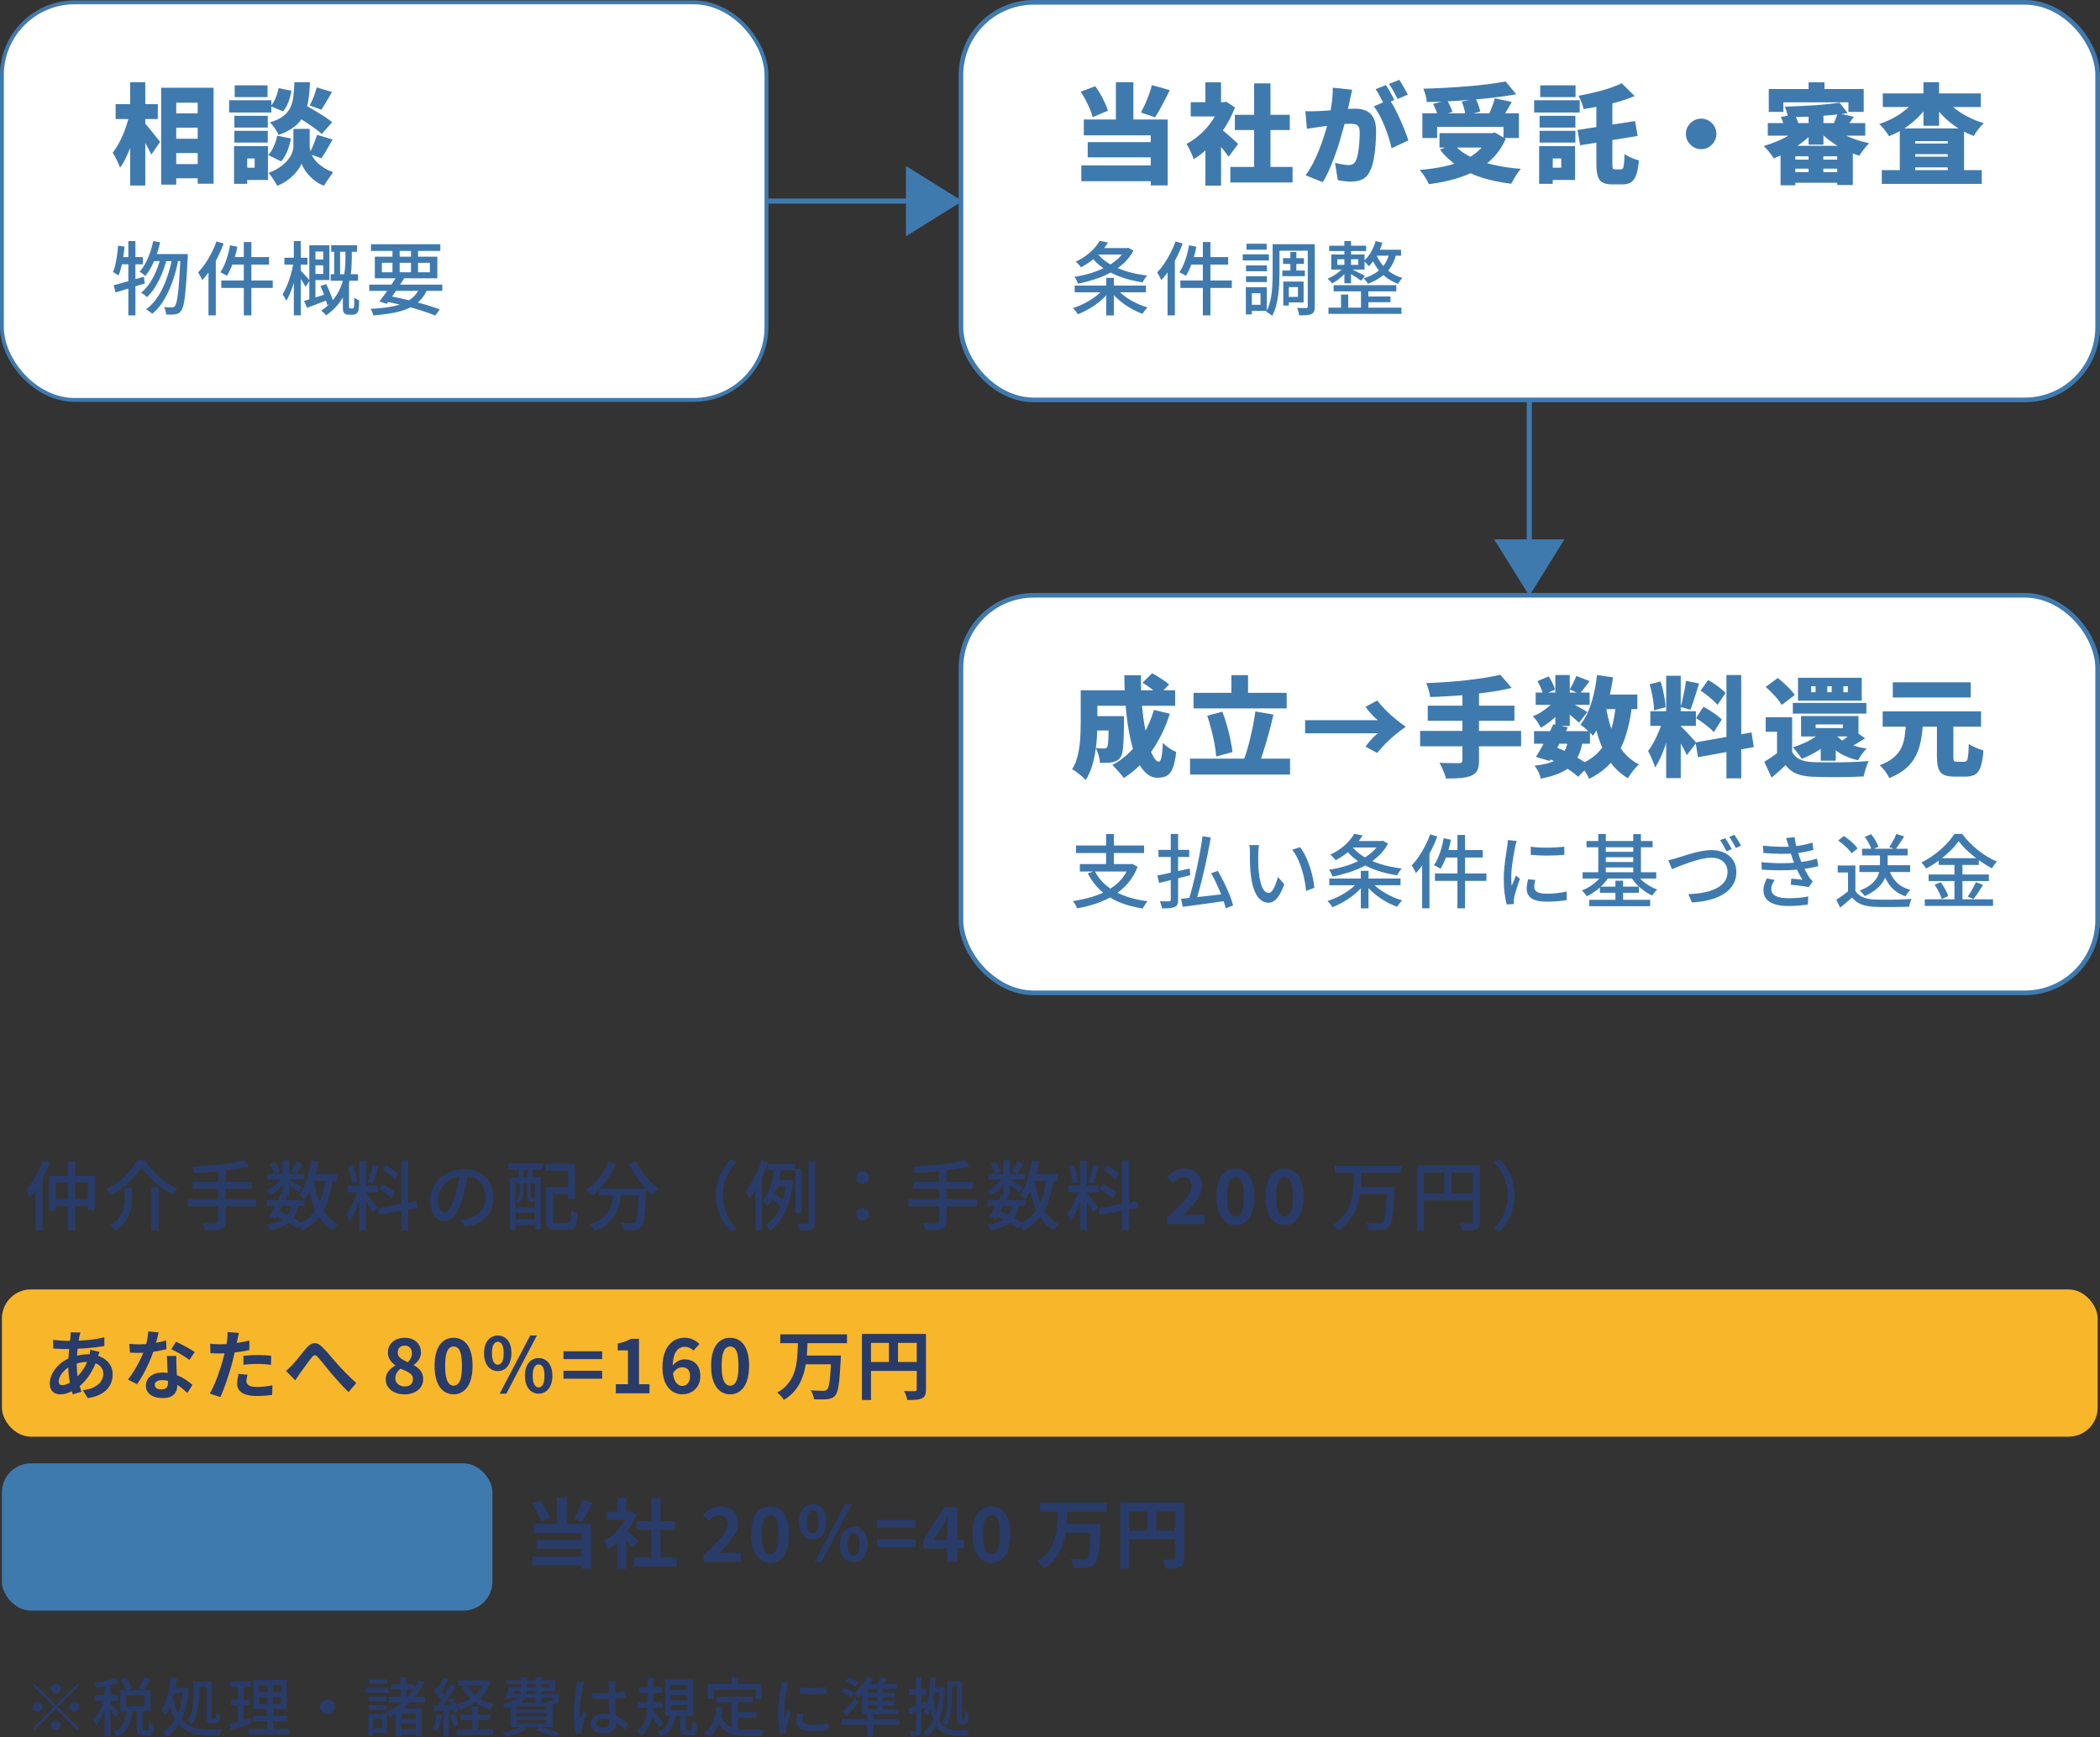 <?xml version="1.0" encoding="UTF-8"?>
<svg id="_レイヤー_1" data-name="レイヤー_1" xmlns="http://www.w3.org/2000/svg" viewBox="0 0 393.45 325.46">
  <rect x="0" y="0" width="393.45" height="325.46" fill="#333333" stroke="none"/>
  <defs>
    <style>
      .cls-1 {
        stroke-width: .72px;
      }

      .cls-1, .cls-2 {
        fill: #fff;
      }

      .cls-1, .cls-2, .cls-3, .cls-4 {
        stroke: #3f7aaf;
        stroke-miterlimit: 10;
      }

      .cls-2 {
        stroke-width: .87px;
      }

      .cls-3 {
        fill: none;
        stroke-width: .96px;
      }

      .cls-5 {
        fill: #293b68;
      }

      .cls-6, .cls-4 {
        fill: #3f7aaf;
      }

      .cls-4 {
        stroke-width: .29px;
      }

      .cls-7 {
        fill: #f8b62b;
      }
    </style>
  </defs>
  <rect class="cls-1" x=".36" y=".44" width="143.24" height="74.49" rx="13.64" ry="13.64"/>
  <rect class="cls-7" x=".36" y="241.6" width="392.65" height="27.59" rx="5.43" ry="5.43"/>
  <rect class="cls-6" x=".36" y="274.19" width="91.9" height="27.59" rx="5.43" ry="5.43"/>
  <g>
    <path class="cls-6" d="M24.23,21.45l1.71.61c-.16.83-.36,1.68-.58,2.56-.22.88-.49,1.73-.78,2.57-.3.84-.62,1.62-.97,2.34-.35.73-.72,1.36-1.13,1.89-.14-.42-.34-.9-.61-1.44-.27-.54-.52-1-.75-1.38.35-.43.69-.94,1.01-1.51.32-.57.61-1.17.89-1.81s.51-1.28.72-1.94c.21-.65.38-1.28.5-1.9ZM21.66,19.52h7.91v2.79h-7.91v-2.79ZM24.39,15.4h2.83v19.36h-2.83V15.4ZM27.04,23c.15.14.36.37.64.7.28.33.57.7.89,1.09.31.39.6.76.87,1.09.27.33.45.57.56.7l-1.65,2.38c-.15-.33-.33-.7-.55-1.12s-.45-.85-.7-1.28-.5-.85-.73-1.23c-.24-.39-.45-.72-.64-1.01l1.32-1.32ZM30.2,16.44h9.82v17.98h-2.98v-15.18h-4.02v15.35h-2.83v-18.14ZM31.58,21.25h7.07v2.67h-7.07v-2.67ZM31.58,26h7.07v2.67h-7.07v-2.67ZM31.58,30.74h7.07v2.67h-7.07v-2.67Z"/>
    <path class="cls-6" d="M42.93,18.78h7.91v2.3h-7.91v-2.3ZM43.85,27.38h2.47v7.07h-2.47v-7.07ZM43.91,21.7h6.26v2.2h-6.26v-2.2ZM43.91,24.51h6.26v2.2h-6.26v-2.2ZM43.97,15.99h6.16v2.2h-6.16v-2.2ZM45.18,27.38h5.03v6.34h-5.03v-2.3h2.53v-1.73h-2.53v-2.3ZM51.94,25.43l2.57.51c-.14.79-.36,1.57-.66,2.34-.31.77-.7,1.43-1.17,1.96l-2.45-1.2c.41-.39.76-.93,1.06-1.6s.52-1.34.65-2.01ZM56.53,24.14h1.49v3.2c0,.3.04.62.13.96.09.34.23.69.43,1.05.2.36.47.71.81,1.06.34.35.76.68,1.26,1,.5.32,1.09.61,1.77.87-.26.34-.56.76-.9,1.25-.34.5-.61.92-.82,1.27-.56-.2-1.07-.48-1.54-.81-.47-.34-.88-.71-1.24-1.1-.36-.39-.66-.79-.9-1.18-.24-.39-.41-.75-.52-1.06-.12.31-.32.66-.58,1.05-.27.39-.59.78-.99,1.17-.39.39-.84.76-1.35,1.09-.5.33-1.05.62-1.65.85-.11-.23-.26-.5-.45-.8s-.39-.6-.6-.9c-.21-.29-.4-.53-.58-.72.69-.25,1.3-.53,1.81-.86.52-.33.96-.67,1.33-1.03.37-.36.66-.72.89-1.09.22-.37.39-.73.49-1.08s.15-.68.15-.98v-3.2h1.55ZM55.18,15.4h2.89c-.04,1.22-.14,2.34-.29,3.35-.15,1.01-.42,1.93-.81,2.75-.39.82-.96,1.54-1.72,2.17-.76.62-1.78,1.16-3.06,1.61-.14-.35-.36-.76-.68-1.23s-.64-.84-.95-1.11c1.07-.33,1.91-.72,2.52-1.19s1.05-1.01,1.33-1.62.47-1.31.56-2.09.15-1.66.19-2.64ZM52.19,16.52l2.4.47c-.1.69-.27,1.39-.54,2.1-.27.71-.61,1.3-1.03,1.77l-2.32-.96c.35-.38.66-.88.93-1.51.26-.62.45-1.25.56-1.88ZM54.94,21.41l1.81-1.96c.57.31,1.2.67,1.9,1.08.69.41,1.36.82,2.01,1.23.65.42,1.17.79,1.58,1.13l-1.96,2.22c-.37-.35-.86-.75-1.48-1.19s-1.27-.88-1.96-1.32-1.32-.84-1.91-1.19ZM59.4,25.26l2.91.88c-.37.65-.73,1.29-1.09,1.92-.36.63-.7,1.16-1.01,1.59l-2.3-.82c.19-.33.38-.7.56-1.11.18-.41.36-.84.52-1.26s.3-.83.41-1.19ZM59.34,16.38l2.85.86c-.35.62-.7,1.23-1.04,1.81-.34.58-.65,1.09-.92,1.51l-2.2-.79c.16-.31.33-.67.5-1.06.17-.39.33-.79.47-1.2.14-.41.25-.78.34-1.12Z"/>
  </g>
  <g>
    <path class="cls-6" d="M22.14,46.03l1.2.19c-.07.67-.16,1.33-.26,2s-.23,1.28-.37,1.86c-.14.58-.31,1.09-.5,1.54-.08-.06-.18-.13-.31-.21s-.25-.16-.39-.24c-.13-.08-.25-.14-.34-.2.18-.41.33-.88.45-1.42s.22-1.11.31-1.71c.08-.6.15-1.21.2-1.81ZM21.3,53.44c.48-.12,1.03-.27,1.64-.44.61-.17,1.26-.35,1.95-.55s1.37-.4,2.06-.6l.18,1.26c-.94.29-1.9.58-2.86.88-.97.3-1.84.57-2.61.81l-.36-1.36ZM22.38,48.17h4.4v1.35h-4.65l.25-1.35ZM24.05,45.17h1.32v13.92h-1.32v-13.92ZM28.71,45.17l1.29.24c-.18.83-.41,1.63-.68,2.4-.28.77-.59,1.49-.94,2.15-.36.67-.74,1.25-1.15,1.75-.08-.07-.19-.16-.31-.26-.13-.1-.27-.21-.4-.31-.14-.1-.27-.18-.38-.24.42-.44.79-.96,1.12-1.58.32-.61.61-1.27.85-1.97.24-.71.45-1.43.61-2.18ZM30.18,48.02l1.05.52c-.21.87-.5,1.76-.86,2.66-.37.9-.79,1.75-1.27,2.53-.48.78-1,1.42-1.56,1.93-.13-.13-.3-.27-.5-.43-.21-.15-.41-.28-.61-.38.44-.35.85-.78,1.25-1.28.39-.5.74-1.06,1.06-1.68.32-.62.6-1.25.84-1.92.24-.67.44-1.32.6-1.96ZM32.3,48.16l1.11.51c-.18,1-.42,1.99-.72,2.97-.3.98-.65,1.92-1.06,2.82-.41.9-.87,1.72-1.38,2.46-.52.74-1.09,1.37-1.73,1.88-.13-.13-.31-.28-.53-.44s-.44-.3-.64-.4c.66-.47,1.25-1.06,1.79-1.76.53-.71,1-1.49,1.4-2.36.41-.87.75-1.79,1.05-2.75.29-.96.53-1.94.71-2.92ZM28.85,47.6h5.58v1.32h-6.19l.61-1.32ZM33.83,47.6h1.35v.43c0,.11,0,.19-.02.26-.08,1.7-.16,3.14-.25,4.32s-.17,2.15-.26,2.91c-.09.76-.19,1.35-.31,1.78-.12.43-.25.74-.4.92-.16.23-.33.39-.5.48s-.38.16-.61.2c-.2.03-.45.05-.76.05s-.62,0-.95-.02c-.01-.21-.05-.45-.11-.71-.06-.27-.16-.49-.28-.68.32.03.61.05.87.05.26,0,.46,0,.6,0,.13,0,.23-.02.32-.05.08-.03.17-.1.25-.2.11-.14.21-.41.31-.79.1-.39.19-.95.28-1.68.08-.73.17-1.66.24-2.8.07-1.13.15-2.51.22-4.13v-.33Z"/>
    <path class="cls-6" d="M40.58,45.23l1.33.4c-.31.85-.68,1.69-1.1,2.53-.43.84-.88,1.63-1.38,2.37-.5.75-1.01,1.4-1.54,1.97-.04-.12-.11-.27-.2-.45-.09-.18-.19-.36-.3-.55-.1-.19-.2-.33-.28-.44.46-.48.9-1.03,1.33-1.66.43-.62.82-1.29,1.19-2.01.37-.71.68-1.44.94-2.17ZM39.06,49.21l1.35-1.33h.02v11.21h-1.37v-9.87ZM43.1,45.95l1.37.29c-.13.68-.3,1.36-.5,2.03-.2.67-.42,1.3-.67,1.88-.25.58-.51,1.09-.79,1.54-.09-.07-.21-.15-.36-.23-.15-.08-.3-.17-.46-.25-.16-.08-.29-.15-.41-.2.29-.41.55-.88.78-1.42s.43-1.12.61-1.74c.18-.62.32-1.25.43-1.89ZM41.46,52.55h9.64v1.4h-9.64v-1.4ZM43.44,48.17h6.97v1.4h-7.33l.36-1.4ZM45.68,45.35h1.42v13.74h-1.42v-13.74Z"/>
    <path class="cls-6" d="M55.02,49.15l.87.27c-.1.59-.23,1.21-.38,1.85s-.32,1.28-.52,1.91c-.19.63-.41,1.22-.64,1.77-.23.55-.47,1.03-.71,1.42-.08-.19-.19-.4-.32-.64-.13-.23-.26-.43-.37-.59.22-.35.43-.76.65-1.24.21-.47.41-.98.59-1.52s.35-1.09.48-1.64c.13-.55.25-1.09.34-1.6ZM53.28,48.28h4.33v1.3h-4.33v-1.3ZM55.05,45.17h1.3v13.91h-1.3v-13.91ZM56.31,50.66c.08.07.2.2.36.38.16.18.33.37.52.57s.35.39.5.56c.15.17.26.3.31.38l-.73,1.21c-.08-.16-.19-.35-.33-.58s-.29-.46-.44-.69c-.16-.24-.31-.46-.45-.66-.15-.21-.26-.37-.35-.5l.61-.67ZM56.96,56.39c.56-.16,1.23-.36,2.01-.61.78-.24,1.57-.5,2.37-.76l.21,1.12c-.7.27-1.4.54-2.09.8-.7.27-1.34.51-1.93.73l-.57-1.29ZM57.95,45.97h1.15v10.44l-1.15.25v-10.7ZM58.41,45.97h3.3v6.5h-3.3v-1.14h2.15v-4.2h-2.15v-1.16ZM58.43,48.62h2.73v1.09h-2.73v-1.09ZM60.02,53.6l1.1-.38c.18.37.36.77.54,1.19.18.42.34.83.49,1.23.14.4.25.75.31,1.05l-1.17.46c-.06-.31-.15-.67-.28-1.08-.13-.41-.28-.83-.45-1.26-.17-.43-.34-.83-.52-1.22ZM64.74,46.64h1.17v1.83c0,.6-.03,1.25-.08,1.96-.06.71-.17,1.43-.34,2.17-.17.75-.43,1.5-.79,2.26s-.82,1.5-1.4,2.22c-.58.72-1.31,1.39-2.2,2.01-.06-.09-.15-.19-.26-.3s-.22-.22-.34-.32c-.12-.11-.22-.19-.31-.25.84-.59,1.54-1.21,2.09-1.88.55-.66.99-1.34,1.32-2.03.32-.7.57-1.38.73-2.07.16-.68.26-1.35.31-1.99.05-.65.08-1.24.08-1.78v-1.83ZM61.95,51.38h5.13v1.23h-5.13v-1.23ZM62.06,45.94h4.83v1.23h-4.83v-1.23ZM62.61,46.3h1.11v5.7h-1.11v-5.7ZM64.25,52.88h1.14v4.59c0,.05,0,.1.01.14.01.04.02.08.05.1.04.05.11.08.22.08h.29s.1,0,.15-.01c.05-.01.08-.03.1-.06.03-.03.06-.08.08-.13.02-.06.03-.13.04-.21.02-.14.04-.35.04-.64s0-.61,0-.97c.11.09.25.18.44.28.18.1.34.17.48.23,0,.37-.02.73-.04,1.09-.03.36-.06.62-.09.76-.07.3-.21.52-.42.66-.18.12-.42.18-.71.18h-.68c-.15,0-.3-.02-.46-.06-.15-.04-.28-.12-.38-.22-.11-.1-.18-.23-.22-.4-.04-.16-.05-.43-.05-.8v-4.61Z"/>
    <path class="cls-6" d="M69.18,53.33h13.69v1.17h-13.69v-1.17ZM78.72,53.77l1.38.36c-.35.85-.82,1.57-1.4,2.16-.58.59-1.28,1.07-2.11,1.45-.83.38-1.79.67-2.89.88s-2.35.37-3.75.47c-.04-.2-.11-.42-.22-.64-.1-.23-.21-.43-.32-.58,1.74-.08,3.23-.26,4.47-.53,1.24-.27,2.25-.7,3.04-1.27.79-.57,1.38-1.34,1.79-2.3ZM69.5,45.77h13v1.24h-13v-1.24ZM70.23,48.1h11.71v4.04h-11.71v-4.04ZM74.3,51.82l1.4.38c-.33.52-.69,1.07-1.07,1.64-.39.58-.77,1.13-1.14,1.67-.38.53-.72,1.01-1.04,1.42l-1.37-.45c.32-.4.67-.87,1.06-1.4s.77-1.09,1.15-1.66c.38-.57.72-1.1,1.02-1.59ZM71.55,49.24v1.77h8.99v-1.77h-8.99ZM71.99,56.45l.72-1.04c1.2.23,2.4.49,3.59.77s2.32.58,3.38.89c1.06.31,1.96.61,2.72.9l-.85,1.15c-.74-.31-1.62-.62-2.63-.94-1.02-.32-2.11-.63-3.29-.93-1.18-.3-2.39-.57-3.63-.81ZM73.53,46.24h1.35v5.21h-1.35v-5.21ZM77,46.24h1.33v5.21h-1.33v-5.21Z"/>
  </g>
  <rect class="cls-2" x="180.04" y=".44" width="212.97" height="74.49" rx="13.64" ry="13.64"/>
  <g>
    <path class="cls-6" d="M202.48,17.19l2.71-1.04c.35.46.69.97,1,1.52.31.55.59,1.09.83,1.62.25.53.43,1.01.57,1.45l-2.87,1.2c-.11-.43-.28-.93-.51-1.49-.23-.56-.5-1.12-.79-1.69-.3-.57-.61-1.09-.94-1.57ZM202.59,30.99h14.69v2.96h-14.69v-2.96ZM203.07,22.39h15.71v12.35h-3.18v-9.38h-12.54v-2.98ZM203.79,26.63h12.94v2.85h-12.94v-2.85ZM209.07,15.4h3.28v8.54h-3.28v-8.54ZM215.83,15.95l3.34.94c-.3.62-.61,1.25-.93,1.86s-.63,1.2-.94,1.75c-.31.55-.6,1.04-.89,1.48l-2.65-.9c.26-.48.52-1.01.79-1.59.26-.58.51-1.19.73-1.8s.4-1.2.54-1.74Z"/>
    <path class="cls-6" d="M228.65,19.15h.57l.51-.1,1.65,1.08c-.52,1.37-1.18,2.68-1.99,3.91-.81,1.24-1.71,2.35-2.69,3.34-.99.99-2,1.81-3.05,2.45-.08-.27-.2-.59-.37-.97s-.33-.73-.51-1.08c-.18-.35-.34-.62-.49-.81.94-.48,1.82-1.1,2.66-1.86s1.58-1.62,2.22-2.57,1.14-1.91,1.48-2.88v-.51ZM223.09,19.15h6.62v2.67h-6.62v-2.67ZM225.84,15.42h2.93v4.95h-2.93v-4.95ZM225.84,26.59l2.93-3.51v11.7h-2.93v-8.19ZM228.45,23.94c.19.12.45.32.79.6.33.28.69.58,1.06.91s.71.63,1.02.91.53.48.66.6l-1.79,2.41c-.2-.29-.45-.61-.72-.97s-.57-.73-.89-1.1c-.31-.37-.62-.73-.92-1.06-.3-.33-.56-.62-.79-.87l1.59-1.43ZM230.51,31.28h11.66v2.91h-11.66v-2.91ZM231.36,21.51h10.29v2.85h-10.29v-2.85ZM234.97,15.62h3.06v17.06h-3.06V15.62Z"/>
    <path class="cls-6" d="M244.55,20.82c.39.03.79.04,1.18.03.39,0,.79-.02,1.2-.03.34-.01.75-.04,1.22-.07.48-.03.98-.07,1.51-.11.53-.04,1.06-.08,1.6-.13.54-.05,1.04-.08,1.5-.11.46-.03.85-.04,1.16-.04.79,0,1.47.13,2.05.4.58.27,1.03.7,1.36,1.32.33.61.49,1.43.49,2.45,0,.79-.03,1.65-.1,2.6s-.18,1.85-.35,2.72c-.16.87-.39,1.6-.69,2.2-.34.73-.81,1.25-1.41,1.54-.6.29-1.31.44-2.14.44-.39,0-.82-.03-1.26-.08-.45-.05-.86-.12-1.22-.2l-.53-3.24c.26.07.55.14.87.2.32.07.63.12.93.16.3.04.53.06.69.06.33,0,.6-.06.83-.18.23-.12.42-.32.55-.59.18-.34.32-.8.43-1.4.11-.59.19-1.23.25-1.93.05-.69.08-1.35.08-1.98,0-.5-.07-.87-.2-1.1s-.34-.38-.62-.46c-.28-.07-.63-.11-1.05-.11-.29,0-.68.02-1.18.07-.5.05-1.04.1-1.61.16-.57.06-1.1.12-1.59.19s-.87.12-1.14.16c-.33.05-.74.12-1.24.18-.5.07-.92.14-1.26.2l-.29-3.32ZM253.33,16.8c-.07.3-.14.63-.21.99-.08.36-.15.68-.21.97-.07.34-.14.68-.22,1.03-.08.35-.16.68-.22,1-.07.32-.14.64-.2.95-.14.58-.31,1.28-.52,2.08-.21.8-.46,1.67-.73,2.59s-.59,1.85-.93,2.78c-.34.93-.7,1.82-1.08,2.68-.38.86-.77,1.61-1.18,2.26l-3.22-1.28c.49-.67.94-1.4,1.36-2.2.41-.8.79-1.62,1.13-2.47.34-.84.64-1.67.91-2.5.26-.82.49-1.59.68-2.29.19-.71.34-1.32.45-1.83.19-.98.34-1.89.44-2.74.1-.85.14-1.65.11-2.39l3.67.39ZM260.36,18.68c.31.46.64,1.02.99,1.68.35.66.68,1.36,1.01,2.09.33.73.62,1.44.89,2.12.27.68.47,1.26.62,1.75l-3.16,1.45c-.12-.6-.3-1.25-.52-1.96-.22-.71-.48-1.42-.77-2.15-.29-.73-.61-1.42-.96-2.07-.35-.65-.7-1.21-1.07-1.67l2.98-1.24ZM259.65,15.93c.18.24.36.54.56.89.2.35.39.69.57,1.03.18.34.34.63.46.88l-1.94.82c-.14-.29-.29-.59-.47-.93s-.36-.67-.54-1.01-.37-.64-.56-.9l1.92-.77ZM262.16,14.95c.18.26.37.56.57.91.2.35.4.69.59,1.02s.34.62.45.85l-1.92.82c-.2-.42-.46-.9-.75-1.44-.3-.54-.58-1-.86-1.38l1.92-.77Z"/>
    <path class="cls-6" d="M278.97,24.94h.61l.51-.1,2.02,1.18c-.6,1.36-1.38,2.53-2.33,3.51s-2.06,1.8-3.31,2.46-2.62,1.19-4.1,1.6c-1.48.41-3.04.71-4.67.92-.09-.24-.24-.54-.44-.88s-.41-.67-.64-.99c-.23-.32-.45-.58-.65-.79,1.59-.14,3.08-.35,4.48-.64,1.4-.29,2.66-.69,3.79-1.19s2.09-1.13,2.89-1.89c.8-.75,1.41-1.66,1.83-2.72v-.47ZM266.48,21.23h18.1v4.63h-2.89v-2.08h-12.43v2.08h-2.77v-4.63ZM282.09,15.26l1.98,2.41c-1.22.22-2.52.41-3.9.58-1.38.17-2.8.31-4.25.43-1.45.12-2.91.21-4.36.29-1.45.07-2.87.13-4.24.15-.01-.37-.09-.8-.23-1.29-.14-.5-.28-.9-.42-1.21,1.37-.04,2.76-.1,4.17-.17,1.41-.07,2.79-.17,4.14-.28,1.35-.11,2.63-.24,3.84-.4,1.21-.16,2.3-.32,3.28-.5ZM268.5,19.47l2.59-.71c.22.34.42.72.61,1.13.19.41.33.78.41,1.09l-2.73.77c-.05-.31-.17-.68-.34-1.11s-.35-.82-.54-1.17ZM269.7,24.94h10.37v2.71h-10.37v-2.71ZM272.35,26.99c.75.9,1.74,1.67,2.97,2.3,1.23.64,2.66,1.15,4.28,1.54,1.62.39,3.41.66,5.35.81-.21.22-.42.5-.65.83-.23.34-.45.68-.65,1.03s-.38.66-.51.93c-2.03-.25-3.86-.63-5.51-1.15-1.65-.52-3.13-1.22-4.43-2.09-1.3-.87-2.45-1.92-3.42-3.16l2.59-1.04ZM273.86,19.05l2.61-.59c.19.38.37.8.53,1.25s.27.86.33,1.21l-2.77.67c-.03-.34-.11-.75-.24-1.23s-.29-.92-.45-1.31ZM280.05,18.41l3.18.69c-.23.42-.46.83-.69,1.23-.23.4-.46.78-.67,1.13-.22.35-.42.67-.61.94l-2.45-.67c.16-.33.32-.68.48-1.06.16-.38.3-.77.44-1.16.14-.39.25-.76.33-1.1Z"/>
    <path class="cls-6" d="M287.43,18.78h8.54v2.3h-8.54v-2.3ZM288.37,27.38h2.55v7.07h-2.55v-7.07ZM288.45,21.7h6.71v2.2h-6.71v-2.2ZM288.45,24.51h6.71v2.2h-6.71v-2.2ZM288.57,15.99h6.62v2.2h-6.62v-2.2ZM289.8,27.38h5.3v6.34h-5.3v-2.3h2.71v-1.73h-2.71v-2.3ZM295.56,24.35l10.78-1.67.49,2.79-10.78,1.75-.49-2.87ZM303.84,15.6l2.43,2.4c-.94.39-1.95.75-3.03,1.06-1.08.31-2.18.58-3.29.8s-2.2.42-3.26.58c-.05-.35-.18-.78-.38-1.27-.2-.5-.38-.91-.56-1.23.99-.18,1.98-.38,2.96-.62.99-.24,1.92-.5,2.8-.79.88-.29,1.66-.6,2.32-.93ZM299.09,18.17h3v12.43c0,.5.03.82.09.95.06.13.21.19.44.19h1.1c.16,0,.29-.08.37-.25.08-.16.14-.45.18-.87.04-.41.07-1.01.1-1.78.33.26.75.5,1.28.73.53.23,1,.39,1.41.49-.1,1.09-.25,1.96-.47,2.62-.22.66-.53,1.13-.94,1.43-.41.29-.95.44-1.63.44h-1.96c-.78,0-1.38-.12-1.81-.36-.43-.24-.74-.65-.91-1.22-.17-.58-.25-1.37-.25-2.38v-12.43Z"/>
    <path class="cls-6" d="M318.72,22.23c.53,0,1.01.13,1.44.39.43.26.77.6,1.03,1.03.26.43.39.91.39,1.44s-.13.99-.39,1.43c-.26.44-.6.78-1.03,1.04-.43.26-.91.39-1.44.39s-.99-.13-1.43-.39c-.43-.26-.78-.6-1.04-1.04-.26-.43-.39-.91-.39-1.43s.13-1.01.39-1.44c.26-.43.6-.77,1.04-1.03.43-.26.91-.39,1.43-.39Z"/>
    <path class="cls-6" d="M337.63,23.55l2.26,1.04c-.45.53-.96,1.04-1.55,1.54-.58.5-1.21.96-1.87,1.41s-1.34.84-2.05,1.2c-.71.36-1.41.67-2.1.93-.14-.23-.31-.49-.53-.77-.22-.29-.45-.57-.68-.85s-.46-.51-.66-.7c.91-.26,1.82-.58,2.72-.98.9-.39,1.75-.83,2.53-1.31s1.42-.98,1.93-1.5ZM331.21,23.06h18.26v2.36h-18.26v-2.36ZM331.39,16.68h17.79v4.28h-2.87v-1.79h-12.19v1.79h-2.73v-4.28ZM333.61,27.32h13.53v7.34h-2.92v-5.38h-7.85v5.44h-2.77v-7.4ZM333.63,21.92l2.55-.47c.19.27.36.58.5.94.14.35.24.67.29.94l-2.65.57c-.04-.27-.13-.59-.25-.97-.13-.37-.27-.71-.44-1.01ZM344.66,19.23l1.51,1.96c-.82.12-1.69.23-2.61.33-.92.1-1.87.17-2.84.23s-1.95.11-2.92.14c-.98.03-1.92.05-2.83.05-.03-.29-.1-.62-.22-1-.12-.38-.24-.7-.35-.96.9-.03,1.81-.06,2.75-.1.94-.04,1.86-.09,2.76-.15s1.76-.14,2.57-.22c.81-.09,1.54-.18,2.19-.27ZM335.26,29.91h10.29v1.69h-10.29v-1.69ZM335.26,32.25h10.29v2h-10.29v-2ZM338.85,15.42h2.98v2.93h-2.98v-2.93ZM338.85,20.86h2.79v6.24h-2.79v-6.24ZM338.85,28.42h2.77v4.95h-2.77v-4.95ZM342.76,23.47c.53.49,1.19.95,1.99,1.39s1.67.82,2.61,1.16c.94.34,1.89.61,2.84.82-.3.29-.63.66-.99,1.12-.36.46-.64.87-.85,1.22-.96-.3-1.92-.69-2.86-1.17-.95-.48-1.83-1.03-2.66-1.65-.83-.62-1.56-1.27-2.18-1.97l2.1-.92ZM344.31,21.19l3.02.69c-.3.43-.58.84-.85,1.21-.26.37-.5.7-.7.97l-2.34-.69c.16-.33.33-.69.49-1.09.16-.4.29-.76.39-1.09Z"/>
    <path class="cls-6" d="M359.09,18.33l2.43.92c-.42.69-.91,1.35-1.46,1.98-.55.62-1.15,1.21-1.8,1.74-.65.54-1.34,1.02-2.07,1.45s-1.48.79-2.27,1.09c-.2-.34-.48-.74-.84-1.19s-.69-.82-1-1.09c.73-.23,1.45-.52,2.14-.86.69-.34,1.35-.72,1.96-1.15.61-.43,1.17-.88,1.66-1.37.5-.48.91-.99,1.25-1.52ZM352.57,31.87h18.73v2.59h-18.73v-2.59ZM352.75,17.5h18.36v2.55h-18.36v-2.55ZM355.93,24.06h12.05v9.23h-3.06v-6.85h-6.09v6.93h-2.89v-9.31ZM357.34,26.89h9.09v2h-9.09v-2ZM357.34,29.36h9.09v2h-9.09v-2ZM360.37,15.4h2.93v8.17h-2.93v-8.17ZM364.41,18.35c.35.52.79,1.01,1.3,1.49s1.09.92,1.72,1.32c.63.41,1.31.77,2.03,1.1.72.33,1.46.6,2.22.82-.2.18-.43.41-.67.69-.24.29-.47.58-.68.88s-.39.57-.54.82c-.8-.3-1.57-.66-2.31-1.08s-1.44-.9-2.1-1.44c-.66-.54-1.27-1.11-1.82-1.73-.56-.62-1.05-1.27-1.49-1.97l2.34-.9Z"/>
  </g>
  <g>
    <path class="cls-5" d="M8.06,217.45l1.27.38c-.3.8-.65,1.6-1.04,2.38s-.82,1.53-1.27,2.24c-.46.7-.93,1.32-1.42,1.86-.05-.1-.12-.24-.21-.42-.09-.17-.18-.35-.28-.52-.1-.17-.19-.31-.26-.42.43-.45.85-.97,1.25-1.56.4-.58.76-1.21,1.1-1.89s.63-1.36.86-2.06ZM6.66,221.24l1.27-1.26h.01v10.56h-1.29v-9.3ZM9.14,220.31h8.63v6.46h-1.33v-5.21h-6.03v5.31h-1.27v-6.55ZM9.87,224.74h7.28v1.25h-7.28v-1.25ZM12.73,217.58h1.33v12.97h-1.33v-12.97Z"/>
    <path class="cls-5" d="M26.51,218.76c-.37.62-.85,1.25-1.44,1.89-.59.64-1.26,1.24-2,1.82-.74.58-1.51,1.08-2.31,1.53-.06-.11-.13-.24-.23-.38-.09-.14-.19-.27-.3-.4-.1-.13-.21-.24-.31-.33.83-.42,1.62-.94,2.38-1.55.75-.61,1.43-1.26,2.02-1.95.59-.69,1.06-1.36,1.4-2.01h1.43c.36.59.77,1.15,1.24,1.68.47.54.97,1.04,1.5,1.49.53.46,1.08.87,1.66,1.23.57.36,1.14.67,1.71.91-.16.17-.32.36-.47.58s-.29.42-.41.62c-.75-.4-1.51-.87-2.25-1.42-.75-.55-1.43-1.15-2.07-1.8s-1.15-1.29-1.56-1.93ZM23.35,222.56h1.37v1.88c0,.5-.03,1.02-.1,1.56-.07.54-.2,1.08-.4,1.62-.2.54-.51,1.06-.93,1.56s-.98.96-1.68,1.39c-.08-.1-.18-.21-.31-.33-.13-.12-.27-.24-.4-.35-.14-.12-.27-.21-.39-.28.64-.37,1.15-.77,1.54-1.2s.67-.87.85-1.33c.18-.46.31-.91.37-1.36.06-.45.09-.88.09-1.31v-1.85ZM28.32,222.49h1.39v8.05h-1.39v-8.05Z"/>
    <path class="cls-5" d="M35.14,224.74h12.88v1.3h-12.88v-1.3ZM45.69,217.42l.99,1.09c-.68.19-1.44.36-2.27.5-.84.15-1.71.27-2.62.37-.91.1-1.83.18-2.75.24-.92.06-1.81.11-2.67.15-.03-.18-.08-.38-.14-.62-.07-.23-.13-.42-.2-.56.85-.04,1.72-.09,2.62-.16s1.78-.15,2.64-.25c.86-.1,1.67-.21,2.43-.34.75-.13,1.41-.27,1.97-.43ZM36.1,221.43h11.1v1.27h-11.1v-1.27ZM40.89,219.13h1.4v9.71c0,.43-.06.75-.19.96-.13.21-.34.37-.64.48-.3.1-.7.17-1.2.2-.5.03-1.11.04-1.85.03-.03-.12-.07-.26-.13-.42-.06-.16-.13-.32-.21-.48-.08-.16-.15-.3-.23-.41.39,0,.76.02,1.11.02.35,0,.67,0,.93,0s.46,0,.56,0c.16,0,.27-.03.34-.08.07-.06.1-.16.1-.31v-9.68Z"/>
    <path class="cls-5" d="M52.98,220.44l.88.52c-.24.39-.53.78-.88,1.17s-.74.75-1.15,1.08-.82.61-1.22.83c-.08-.15-.18-.33-.31-.52-.13-.2-.26-.36-.4-.48.4-.16.79-.38,1.18-.65s.75-.58,1.09-.92c.33-.34.61-.68.81-1.03ZM49.99,224.89h7.05v1.1h-7.05v-1.1ZM54.66,225.6l1.25.14c-.13.71-.33,1.33-.58,1.85-.25.53-.59.98-1.02,1.36s-.94.7-1.55.96c-.61.26-1.33.48-2.16.66-.04-.19-.11-.39-.22-.59-.11-.21-.22-.38-.35-.52.97-.15,1.77-.38,2.4-.67.63-.3,1.12-.71,1.47-1.22.35-.52.61-1.17.76-1.95ZM50.1,219.93h6.88v1.08h-6.88v-1.08ZM52.6,223.76l1.25.27c-.23.47-.47.97-.74,1.49-.26.52-.52,1.02-.78,1.5s-.5.91-.72,1.29l-1.18-.38c.22-.36.46-.78.71-1.25.26-.48.51-.97.76-1.48s.48-.99.69-1.43ZM50.56,218.11l.99-.41c.2.28.38.59.54.93.17.33.28.62.35.87l-1.03.47c-.06-.25-.17-.55-.33-.9-.16-.34-.33-.66-.52-.96ZM51.45,227.82l.72-.92c.56.22,1.11.46,1.67.73.56.27,1.07.55,1.55.83.48.29.88.56,1.21.81l-.92.96c-.31-.26-.69-.54-1.15-.83-.45-.29-.94-.58-1.47-.85-.53-.27-1.07-.52-1.61-.74ZM52.94,217.41h1.25v6.54h-1.25v-6.54ZM54.05,220.89c.12.07.3.17.54.32s.5.3.78.47c.28.17.53.32.76.47.23.15.39.26.49.33l-.72.93c-.12-.11-.29-.26-.51-.44-.22-.18-.45-.37-.7-.56s-.49-.38-.72-.55c-.23-.17-.42-.31-.57-.42l.65-.55ZM55.6,217.65l1.15.47c-.22.32-.44.64-.66.96-.22.32-.43.6-.62.83l-.89-.41c.18-.25.37-.56.56-.91.19-.35.35-.67.46-.94ZM60.99,220.75l1.36.13c-.22,1.62-.54,3.05-.98,4.29-.44,1.24-1.04,2.3-1.8,3.19-.76.89-1.73,1.64-2.92,2.24-.04-.1-.1-.23-.2-.39-.09-.16-.19-.31-.3-.46-.1-.15-.2-.27-.28-.35,1.09-.51,1.99-1.16,2.68-1.95.69-.79,1.23-1.74,1.61-2.85.38-1.11.66-2.4.83-3.85ZM58.29,217.41l1.36.2c-.15.94-.34,1.85-.58,2.73-.24.88-.52,1.69-.85,2.43-.33.75-.71,1.4-1.13,1.97-.07-.08-.17-.18-.3-.3s-.27-.23-.41-.35c-.14-.12-.26-.21-.37-.28.41-.5.75-1.09,1.05-1.76.29-.67.54-1.41.75-2.2.21-.79.37-1.61.48-2.45ZM58.77,221.04c.2,1.25.48,2.43.86,3.53.37,1.1.86,2.06,1.46,2.89.6.83,1.34,1.47,2.22,1.93-.1.08-.22.2-.34.33s-.24.28-.34.42c-.1.14-.19.27-.27.4-.93-.55-1.71-1.28-2.34-2.19s-1.13-1.97-1.52-3.17c-.39-1.2-.71-2.52-.94-3.94l1.22-.2ZM58.03,220.01h5.11v1.23h-5.11v-1.23Z"/>
    <path class="cls-5" d="M67.12,222.81l.76.37c-.12.47-.27.97-.44,1.5-.17.53-.36,1.05-.57,1.56s-.43,1-.66,1.44c-.23.45-.46.84-.7,1.17-.05-.13-.11-.28-.18-.45s-.15-.33-.23-.49-.17-.3-.24-.41c.29-.36.58-.81.88-1.34s.56-1.1.8-1.69.43-1.14.57-1.66ZM65.11,222.16h5.69v1.25h-5.69v-1.25ZM65.17,218.54l.95-.24c.14.33.26.69.37,1.08.1.39.19.76.27,1.12.08.36.13.7.16,1l-1.03.27c0-.29-.05-.62-.12-1-.07-.37-.16-.75-.26-1.15s-.21-.75-.33-1.08ZM67.33,217.48h1.25v13.05h-1.25v-13.05ZM68.55,223.55c.08.08.2.2.35.38.15.18.31.38.49.59.18.22.36.44.53.67.17.23.33.43.47.61.14.18.24.31.3.4l-.86,1.05c-.08-.19-.21-.43-.37-.72-.16-.29-.34-.59-.53-.91-.19-.31-.38-.6-.56-.88-.18-.27-.33-.49-.44-.65l.62-.54ZM69.77,218.23l1.16.28c-.12.36-.25.74-.38,1.14-.13.4-.26.79-.4,1.15-.13.37-.26.69-.38.96l-.86-.25c.1-.29.21-.63.33-1.02s.22-.78.32-1.17c.1-.4.17-.76.22-1.09ZM70.77,226.37l7.28-1.32.2,1.25-7.26,1.32-.21-1.25ZM71.03,222.8l.64-.95c.27.14.56.31.87.5.31.19.59.38.86.57.27.19.49.38.66.54l-.67,1.08c-.16-.18-.37-.37-.64-.57-.26-.2-.55-.41-.85-.62-.3-.21-.59-.39-.88-.55ZM71.72,219.23l.67-.91c.27.15.55.33.84.53.29.2.56.41.81.62.25.21.46.4.61.58l-.69,1.01c-.15-.18-.35-.38-.59-.59-.25-.22-.51-.43-.8-.65-.29-.22-.57-.41-.84-.58ZM75.2,217.42h1.27v13.12h-1.27v-13.12Z"/>
    <path class="cls-5" d="M87.66,219.68c-.09.73-.21,1.49-.36,2.3s-.34,1.61-.59,2.4c-.28.96-.6,1.78-.96,2.44-.35.67-.74,1.17-1.15,1.52-.42.35-.85.52-1.32.52s-.91-.16-1.32-.49c-.41-.33-.74-.78-.99-1.37s-.38-1.28-.38-2.06.16-1.54.49-2.25c.33-.71.78-1.33,1.35-1.88.58-.55,1.25-.98,2.01-1.29.76-.31,1.59-.47,2.48-.47s1.62.14,2.3.41,1.27.65,1.76,1.14c.49.49.86,1.05,1.11,1.71.25.65.38,1.34.38,2.08,0,.99-.21,1.87-.62,2.64-.41.77-1.01,1.4-1.8,1.88-.79.49-1.76.81-2.92.98l-.83-1.33c.25-.03.47-.06.68-.09.21-.03.4-.07.58-.11.45-.1.88-.26,1.29-.48.41-.22.78-.49,1.1-.83s.57-.73.76-1.18c.18-.45.28-.96.28-1.53s-.09-1.09-.27-1.58c-.18-.49-.44-.91-.79-1.27-.35-.36-.78-.64-1.29-.84s-1.09-.3-1.73-.3c-.77,0-1.46.14-2.07.41-.6.27-1.12.63-1.54,1.08-.42.45-.74.93-.96,1.45-.22.52-.33,1.02-.33,1.5,0,.54.07.98.2,1.34.13.35.3.62.5.79s.4.25.61.25.42-.11.64-.32c.22-.21.44-.55.66-1.01.22-.46.44-1.05.66-1.77.22-.68.4-1.4.54-2.17.15-.77.25-1.52.32-2.26l1.51.03Z"/>
    <path class="cls-5" d="M95.23,217.96h6.4v1.19h-6.4v-1.19ZM95.54,220.56h5.79v9.74h-1.09v-8.61h-3.65v8.79h-1.05v-9.92ZM96.1,226.27h4.67v.96h-4.67v-.96ZM96.1,228.49h4.67v1.06h-4.67v-1.06ZM97.41,221.4h.68v1.43c0,.28-.03.59-.08.91-.05.32-.15.64-.29.95s-.34.59-.61.85c-.05-.07-.13-.15-.24-.24-.11-.09-.21-.17-.3-.21.25-.23.42-.47.54-.73s.19-.52.23-.79c.04-.26.06-.51.06-.75v-1.42ZM97.21,218.24h.91v3.17h-.91v-3.17ZM98.74,221.4h.68v2.8c0,.08,0,.14.03.16.02.02.06.04.13.04h.41c.11,0,.18-.01.2-.04.08.07.17.12.29.17.12.05.23.08.35.11-.05.17-.13.29-.23.37-.11.08-.27.11-.47.11h-.62c-.28,0-.48-.06-.59-.18-.11-.12-.16-.37-.16-.74v-2.8ZM98.84,218.24h.93v3.17h-.93v-3.17ZM102.24,218.06h5.48v6.6h-1.3v-5.31h-4.18v-1.29ZM102.3,222.45h1.32v6.04c0,.27.04.45.13.53s.29.12.59.12h1.94c.2,0,.35-.06.45-.17s.17-.34.21-.67.08-.83.11-1.49c.1.08.23.15.37.23.14.08.29.14.44.2s.29.1.41.13c-.05.78-.13,1.39-.25,1.83s-.31.75-.57.93c-.25.18-.61.28-1.06.28h-2.21c-.48,0-.86-.05-1.13-.16s-.46-.3-.57-.58-.17-.67-.17-1.17v-6.04ZM102.93,222.45h4.12v1.27h-4.12v-1.27Z"/>
    <path class="cls-5" d="M114,217.66l1.43.41c-.35.81-.76,1.59-1.23,2.33-.47.74-.99,1.42-1.54,2.05-.56.62-1.14,1.16-1.74,1.61-.08-.09-.18-.21-.33-.35-.14-.14-.29-.27-.44-.4-.15-.13-.28-.24-.38-.31.59-.4,1.16-.87,1.69-1.43.53-.56,1.02-1.17,1.46-1.83.44-.67.8-1.36,1.08-2.07ZM114.99,223.08h1.46c-.08.78-.19,1.55-.35,2.29-.16.74-.42,1.44-.76,2.1s-.84,1.26-1.46,1.8c-.63.54-1.45,1-2.47,1.37-.06-.12-.13-.26-.23-.41-.09-.15-.2-.3-.31-.44s-.23-.26-.34-.35c.94-.31,1.7-.69,2.26-1.15.56-.45.99-.96,1.29-1.52.3-.56.51-1.15.64-1.78s.22-1.26.29-1.91ZM112.22,222.7h7.9v1.3h-7.9v-1.3ZM119.68,222.7h1.4c0,.16-.01.29-.01.38s0,.17-.01.23c-.05,1.09-.1,2.02-.15,2.79s-.11,1.42-.17,1.92-.14.91-.23,1.21c-.09.3-.2.51-.32.64-.16.21-.33.35-.52.43s-.41.13-.67.15c-.24.03-.55.04-.96.04s-.82,0-1.25-.03c0-.21-.05-.44-.13-.69-.08-.25-.18-.47-.3-.67.43.04.84.06,1.21.08.37.01.64.02.81.02.14,0,.26-.01.35-.04s.17-.08.25-.16c.12-.12.23-.4.31-.83.08-.43.16-1.07.22-1.92.06-.85.12-1.95.18-3.31v-.25ZM119.14,217.63c.23.46.5.93.83,1.42.33.48.68.95,1.06,1.41.38.46.78.88,1.18,1.27.41.39.8.73,1.19,1.01-.11.09-.24.21-.39.35-.15.14-.29.29-.42.43s-.24.28-.33.4c-.39-.34-.79-.73-1.2-1.17-.41-.44-.81-.91-1.2-1.42-.39-.51-.76-1.04-1.1-1.58-.34-.54-.65-1.08-.93-1.61l1.3-.52Z"/>
    <path class="cls-5" d="M134.16,223.99c0-.96.12-1.85.36-2.68.24-.82.57-1.57,1-2.25.42-.68.91-1.29,1.44-1.84l1.08.51c-.52.54-.97,1.12-1.36,1.76-.39.64-.69,1.33-.91,2.07-.22.74-.33,1.55-.33,2.43s.11,1.67.33,2.42c.22.75.53,1.43.91,2.07.39.63.84,1.22,1.36,1.77l-1.08.51c-.54-.55-1.02-1.16-1.44-1.84-.42-.68-.76-1.43-1-2.26-.24-.83-.36-1.71-.36-2.67Z"/>
    <path class="cls-5" d="M142.68,217.46l1.23.35c-.26.81-.58,1.63-.94,2.44-.36.82-.76,1.59-1.2,2.31-.43.73-.89,1.37-1.36,1.93-.04-.11-.1-.26-.18-.43s-.17-.35-.25-.54c-.09-.18-.17-.33-.25-.45.41-.46.79-.99,1.15-1.59.36-.6.7-1.24,1-1.93.31-.69.57-1.39.79-2.09ZM141.55,221.13l1.2-1.22.03.03v10.62h-1.23v-9.43ZM145.13,218.51l1.27.18c-.09.63-.21,1.28-.36,1.95s-.32,1.33-.53,1.98c-.21.65-.46,1.27-.75,1.85-.29.59-.63,1.11-1.02,1.57-.06-.09-.13-.2-.23-.32s-.2-.23-.3-.35-.19-.2-.28-.27c.34-.42.63-.89.88-1.42s.46-1.09.63-1.68.32-1.19.42-1.79c.11-.6.2-1.17.26-1.72ZM147.37,221.09h.24l.23-.06.76.24c-.26,2.3-.76,4.23-1.5,5.79-.74,1.56-1.65,2.73-2.75,3.52-.06-.11-.14-.24-.24-.37-.1-.13-.21-.26-.32-.38-.11-.12-.21-.22-.29-.28,1.03-.71,1.88-1.75,2.54-3.12.67-1.37,1.11-3.06,1.32-5.07v-.27ZM143.89,218.1h5.11v1.17h-5.11v-1.17ZM144.45,224.6l.58-1c.23.15.46.32.71.5.25.18.47.37.69.54.21.18.38.34.5.5l-.58,1.15c-.12-.17-.29-.35-.5-.55s-.44-.4-.68-.59-.48-.38-.71-.54ZM145.3,221.09h2.58v1.18h-2.94l.37-1.18ZM149,219.03h1.19v8.22h-1.19v-8.22ZM151.49,217.66h1.25v11.31c0,.38-.04.67-.13.87-.09.2-.25.36-.49.47-.23.1-.53.17-.91.21-.38.03-.85.05-1.42.05-.03-.17-.08-.38-.16-.64-.08-.26-.16-.48-.25-.67.41.02.78.03,1.11.03h.69c.11,0,.19-.04.24-.08.05-.04.07-.12.07-.23v-11.31Z"/>
    <path class="cls-5" d="M161.61,221.84c-.32,0-.6-.11-.83-.33-.24-.22-.35-.5-.35-.85s.12-.63.35-.86.51-.33.83-.33.6.11.84.33c.24.22.35.51.35.86s-.12.63-.35.85c-.24.22-.51.33-.84.33ZM161.61,228.69c-.32,0-.6-.11-.83-.33s-.35-.5-.35-.83c0-.36.12-.65.35-.86.24-.22.51-.33.83-.33s.6.11.84.33c.24.22.35.5.35.86,0,.34-.12.62-.35.83-.24.22-.51.33-.84.33Z"/>
    <path class="cls-5" d="M170.19,224.74h12.88v1.3h-12.88v-1.3ZM180.73,217.42l.99,1.09c-.68.19-1.44.36-2.27.5-.84.15-1.71.27-2.62.37-.91.1-1.83.18-2.75.24-.92.06-1.81.11-2.67.15-.03-.18-.08-.38-.14-.62-.07-.23-.13-.42-.2-.56.85-.04,1.72-.09,2.62-.16s1.78-.15,2.64-.25c.86-.1,1.67-.21,2.43-.34.75-.13,1.41-.27,1.97-.43ZM171.15,221.43h11.1v1.27h-11.1v-1.27ZM175.93,219.13h1.4v9.71c0,.43-.06.75-.19.96-.13.21-.34.37-.64.48-.3.1-.7.17-1.2.2-.5.03-1.11.04-1.85.03-.03-.12-.07-.26-.13-.42-.06-.16-.13-.32-.21-.48-.08-.16-.15-.3-.23-.41.39,0,.76.02,1.11.02.35,0,.67,0,.93,0s.46,0,.56,0c.16,0,.27-.03.34-.08.07-.06.1-.16.1-.31v-9.68Z"/>
    <path class="cls-5" d="M188.02,220.44l.88.52c-.24.39-.53.78-.88,1.17s-.74.75-1.15,1.08-.82.61-1.22.83c-.08-.15-.18-.33-.31-.52-.13-.2-.26-.36-.4-.48.4-.16.79-.38,1.18-.65s.75-.58,1.09-.92c.33-.34.61-.68.81-1.03ZM185.04,224.89h7.05v1.1h-7.05v-1.1ZM189.71,225.6l1.25.14c-.13.71-.33,1.33-.58,1.85-.25.53-.59.98-1.02,1.36s-.94.7-1.55.96c-.61.26-1.33.48-2.16.66-.04-.19-.11-.39-.22-.59-.11-.21-.22-.38-.35-.52.97-.15,1.77-.38,2.4-.67.63-.3,1.12-.71,1.47-1.22.35-.52.61-1.17.76-1.95ZM185.15,219.93h6.88v1.08h-6.88v-1.08ZM187.64,223.76l1.25.27c-.23.47-.47.97-.74,1.49-.26.52-.52,1.02-.78,1.5s-.5.91-.72,1.29l-1.18-.38c.22-.36.46-.78.71-1.25.26-.48.51-.97.76-1.48s.48-.99.69-1.43ZM185.6,218.11l.99-.41c.2.28.38.59.54.93.17.33.28.62.35.87l-1.03.47c-.06-.25-.17-.55-.33-.9-.16-.34-.33-.66-.52-.96ZM186.49,227.82l.72-.92c.56.22,1.11.46,1.67.73.56.27,1.07.55,1.55.83.48.29.88.56,1.21.81l-.92.96c-.31-.26-.69-.54-1.15-.83-.45-.29-.94-.58-1.47-.85-.53-.27-1.07-.52-1.61-.74ZM187.98,217.41h1.25v6.54h-1.25v-6.54ZM189.1,220.89c.12.07.3.17.54.32s.5.3.78.47c.28.17.53.32.76.47.23.15.39.26.49.33l-.72.93c-.12-.11-.29-.26-.51-.44-.22-.18-.45-.37-.7-.56s-.49-.38-.72-.55c-.23-.17-.42-.31-.57-.42l.65-.55ZM190.64,217.65l1.15.47c-.22.32-.44.64-.66.96-.22.32-.43.6-.62.83l-.89-.41c.18-.25.37-.56.56-.91.19-.35.35-.67.46-.94ZM196.04,220.75l1.36.13c-.22,1.62-.54,3.05-.98,4.29-.44,1.24-1.04,2.3-1.8,3.19-.76.89-1.73,1.64-2.92,2.24-.04-.1-.1-.23-.2-.39-.09-.16-.19-.31-.3-.46-.1-.15-.2-.27-.28-.35,1.09-.51,1.99-1.16,2.68-1.95.69-.79,1.23-1.74,1.61-2.85.38-1.11.66-2.4.83-3.85ZM193.33,217.41l1.36.2c-.15.94-.34,1.85-.58,2.73-.24.88-.52,1.69-.85,2.43-.33.75-.71,1.4-1.13,1.97-.07-.08-.17-.18-.3-.3s-.27-.23-.41-.35c-.14-.12-.26-.21-.37-.28.41-.5.75-1.09,1.05-1.76.29-.67.54-1.41.75-2.2.21-.79.37-1.61.48-2.45ZM193.81,221.04c.2,1.25.48,2.43.86,3.53.37,1.1.86,2.06,1.46,2.89.6.83,1.34,1.47,2.22,1.93-.1.08-.22.2-.34.33s-.24.28-.34.42c-.1.14-.19.27-.27.4-.93-.55-1.71-1.28-2.34-2.19s-1.13-1.97-1.52-3.17c-.39-1.2-.71-2.52-.94-3.94l1.22-.2ZM193.08,220.01h5.11v1.23h-5.11v-1.23Z"/>
    <path class="cls-5" d="M202.17,222.81l.76.37c-.12.47-.27.97-.44,1.5-.17.53-.36,1.05-.57,1.56-.21.51-.43,1-.66,1.44s-.46.84-.7,1.17c-.05-.13-.11-.28-.18-.45-.07-.17-.15-.33-.23-.49s-.17-.3-.24-.41c.29-.36.58-.81.88-1.34.29-.54.56-1.1.8-1.69.24-.59.43-1.14.57-1.66ZM200.16,222.16h5.69v1.25h-5.69v-1.25ZM200.21,218.54l.95-.24c.14.33.26.69.37,1.08.1.39.19.76.27,1.12.08.36.13.7.16,1l-1.03.27c0-.29-.05-.62-.12-1-.07-.37-.16-.75-.26-1.15-.1-.39-.21-.75-.33-1.08ZM202.38,217.48h1.25v13.05h-1.25v-13.05ZM203.6,223.55c.08.08.2.2.35.38.15.18.31.38.49.59.18.22.36.44.53.67s.33.43.47.61c.14.18.24.31.3.4l-.86,1.05c-.08-.19-.21-.43-.37-.72-.16-.29-.34-.59-.53-.91-.19-.31-.38-.6-.56-.88-.18-.27-.33-.49-.44-.65l.62-.54ZM204.81,218.23l1.16.28c-.12.36-.25.74-.38,1.14-.13.4-.26.79-.4,1.15-.13.37-.26.69-.38.96l-.86-.25c.1-.29.21-.63.33-1.02s.22-.78.32-1.17c.1-.4.17-.76.22-1.09ZM205.82,226.37l7.28-1.32.2,1.25-7.26,1.32-.21-1.25ZM206.07,222.8l.64-.95c.27.14.56.31.87.5.31.19.59.38.86.57s.49.38.66.54l-.67,1.08c-.16-.18-.37-.37-.64-.57-.26-.2-.55-.41-.85-.62-.3-.21-.59-.39-.88-.55ZM206.77,219.23l.67-.91c.27.15.55.33.84.53.29.2.56.41.81.62.25.21.46.4.61.58l-.69,1.01c-.15-.18-.35-.38-.59-.59-.25-.22-.51-.43-.8-.65-.29-.22-.57-.41-.84-.58ZM210.25,217.42h1.27v13.12h-1.27v-13.12Z"/>
    <path class="cls-5" d="M218.7,229.37v-1.2c.91-.87,1.7-1.65,2.38-2.36s1.21-1.34,1.59-1.93c.38-.58.57-1.12.57-1.62,0-.35-.06-.65-.18-.89-.12-.25-.3-.43-.53-.57-.23-.13-.52-.2-.86-.2-.38,0-.72.11-1.04.33s-.61.47-.87.75l-1.16-1.13c.49-.52.99-.91,1.51-1.18.51-.27,1.12-.4,1.83-.4.66,0,1.24.13,1.73.4.5.26.88.63,1.15,1.11s.41,1.04.41,1.68c0,.58-.16,1.18-.49,1.8-.33.61-.75,1.23-1.29,1.86-.53.63-1.12,1.27-1.75,1.93.26-.04.56-.07.88-.09.32-.02.6-.04.85-.04h2.29v1.75h-7.02Z"/>
    <path class="cls-5" d="M231.47,229.57c-.72,0-1.34-.21-1.88-.62-.53-.41-.95-1.01-1.24-1.81-.29-.79-.44-1.76-.44-2.92s.15-2.13.44-2.91c.29-.78.71-1.37,1.24-1.76s1.16-.59,1.88-.59,1.34.2,1.88.59.95.98,1.24,1.76c.29.78.44,1.75.44,2.91s-.15,2.12-.44,2.92c-.29.79-.71,1.39-1.24,1.81-.53.41-1.16.62-1.88.62ZM231.47,227.94c.31,0,.58-.11.82-.33s.42-.6.55-1.15c.13-.54.2-1.29.2-2.23s-.07-1.69-.2-2.22c-.13-.53-.32-.9-.55-1.1-.24-.21-.51-.31-.82-.31-.29,0-.56.1-.8.31-.24.21-.43.58-.57,1.1s-.21,1.27-.21,2.22.07,1.69.21,2.23c.14.54.33.93.57,1.15.24.22.51.33.8.33Z"/>
    <path class="cls-5" d="M240.67,229.57c-.72,0-1.34-.21-1.88-.62-.53-.41-.95-1.01-1.24-1.81-.29-.79-.44-1.76-.44-2.92s.15-2.13.44-2.91c.29-.78.71-1.37,1.24-1.76s1.16-.59,1.88-.59,1.34.2,1.88.59.95.98,1.24,1.76c.29.78.44,1.75.44,2.91s-.15,2.12-.44,2.92c-.29.79-.71,1.39-1.24,1.81-.53.41-1.16.62-1.88.62ZM240.67,227.94c.31,0,.58-.11.82-.33s.42-.6.55-1.15c.13-.54.2-1.29.2-2.23s-.07-1.69-.2-2.22c-.13-.53-.32-.9-.55-1.1-.24-.21-.51-.31-.82-.31-.29,0-.56.1-.8.31-.24.21-.43.58-.57,1.1s-.21,1.27-.21,2.22.07,1.69.21,2.23c.14.54.33.93.57,1.15.24.22.51.33.8.33Z"/>
    <path class="cls-5" d="M253.71,219.53h1.4c-.03.8-.07,1.62-.13,2.46s-.17,1.66-.33,2.48-.41,1.6-.72,2.35-.74,1.44-1.28,2.08c-.54.64-1.22,1.2-2.05,1.68-.1-.18-.25-.37-.43-.57-.18-.2-.37-.37-.54-.5.78-.42,1.42-.91,1.92-1.49.5-.58.89-1.2,1.18-1.88s.49-1.39.63-2.13c.14-.74.23-1.49.27-2.24.04-.75.07-1.5.09-2.22ZM250.1,218.44h12.44v1.32h-12.44v-1.32ZM254.57,222.39h5.82v1.3h-5.82v-1.3ZM259.92,222.39h1.39c0,.16,0,.29,0,.39,0,.1-.01.18-.02.23-.05,1.13-.1,2.09-.17,2.89-.07.79-.14,1.45-.22,1.98-.08.53-.17.95-.28,1.26s-.22.54-.35.69c-.19.21-.39.35-.6.43-.21.08-.47.13-.76.16-.26.03-.62.04-1.08.03-.46,0-.93-.02-1.41-.04,0-.2-.06-.42-.14-.67s-.19-.46-.33-.64c.51.04.99.06,1.44.07.45,0,.78.01.98.01.17,0,.3,0,.4-.02.1-.02.19-.07.28-.15.15-.14.28-.45.38-.91.1-.47.2-1.15.28-2.04.08-.89.15-2.04.22-3.43v-.24Z"/>
    <path class="cls-5" d="M265.45,218.35h11.1v1.33h-9.75v10.87h-1.34v-12.2ZM266.19,223.59h10.38v1.33h-10.38v-1.33ZM270.61,219.05h1.33v5.21h-1.33v-5.21ZM275.93,218.35h1.34v10.55c0,.39-.05.69-.15.91-.1.22-.29.38-.56.5-.25.11-.59.18-1.02.21s-.95.04-1.59.04c-.02-.13-.06-.28-.11-.44-.06-.16-.12-.32-.18-.48-.07-.16-.14-.3-.21-.42.31,0,.61.02.89.02s.54,0,.76,0,.38,0,.46,0c.13,0,.23-.03.28-.08s.08-.14.08-.26v-10.53Z"/>
    <path class="cls-5" d="M283.76,223.99c0,.95-.12,1.84-.36,2.67-.24.83-.57,1.58-1,2.26-.42.68-.91,1.29-1.44,1.84l-1.08-.51c.52-.55.97-1.14,1.36-1.77.39-.63.69-1.32.91-2.07.22-.75.33-1.55.33-2.42s-.11-1.69-.33-2.43c-.22-.74-.53-1.43-.91-2.07-.39-.64-.84-1.22-1.36-1.76l1.08-.51c.54.55,1.02,1.16,1.44,1.84.42.68.76,1.43,1,2.25.24.82.36,1.71.36,2.68Z"/>
  </g>
  <g>
    <path class="cls-5" d="M10.48,319.47l3.96-3.96.35.35-3.96,3.96,3.96,3.96-.35.35-3.96-3.96-3.97,3.97-.35-.35,3.97-3.97-3.96-3.96.35-.35,3.96,3.96ZM7.96,319.82c0,.25-.09.46-.26.64-.18.18-.39.26-.64.26s-.46-.09-.64-.26c-.18-.18-.26-.39-.26-.64s.09-.46.26-.64c.18-.18.39-.26.64-.26s.46.09.64.26c.18.18.26.39.26.64ZM10.48,317.3c-.25,0-.46-.09-.64-.26-.18-.18-.26-.39-.26-.64s.09-.46.26-.64c.18-.18.39-.26.64-.26s.46.09.64.26c.18.18.26.39.26.64s-.09.46-.26.64c-.18.18-.39.26-.64.26ZM10.48,322.34c.25,0,.46.09.64.26.18.18.26.39.26.64s-.09.46-.26.64c-.18.18-.39.26-.64.26s-.46-.09-.64-.26c-.18-.18-.26-.39-.26-.64s.09-.46.26-.64c.18-.18.39-.26.64-.26ZM13,319.82c0-.25.09-.46.26-.64.18-.18.39-.26.64-.26s.46.09.64.26c.18.18.26.39.26.64s-.09.46-.26.64c-.18.18-.39.26-.64.26s-.46-.09-.64-.26c-.18-.18-.26-.39-.26-.64Z"/>
    <path class="cls-5" d="M19.66,318.04l.68.3c-.12.42-.26.87-.43,1.33s-.35.91-.55,1.36c-.2.45-.41.87-.63,1.26-.22.39-.45.73-.68,1.01-.06-.16-.14-.34-.25-.55-.11-.2-.21-.37-.3-.51.22-.24.43-.53.64-.86.21-.33.41-.69.61-1.07.2-.38.37-.77.53-1.16.16-.39.29-.76.39-1.12ZM21.42,314.39l.78.88c-.39.15-.83.29-1.3.41-.48.12-.97.23-1.47.32-.5.09-.99.17-1.46.25-.02-.13-.07-.28-.13-.44-.06-.17-.13-.31-.19-.43.45-.07.91-.16,1.37-.26.47-.1.91-.21,1.33-.34s.78-.25,1.07-.39ZM17.74,317.62h4.38v1.07h-4.38v-1.07ZM19.6,315.29h1.1v10.08h-1.1v-10.08ZM20.68,319.23c.07.06.18.16.34.32.15.16.32.32.5.5.18.18.34.34.49.5s.24.27.3.34l-.66.89c-.07-.13-.17-.29-.29-.48-.12-.19-.26-.39-.41-.59s-.29-.4-.43-.58c-.14-.18-.25-.33-.35-.44l.52-.44ZM23.69,320.44h1.13c-.05.54-.12,1.05-.23,1.54s-.26.95-.47,1.37-.49.81-.84,1.16c-.35.35-.81.65-1.37.89-.06-.14-.16-.3-.3-.47-.14-.17-.26-.31-.38-.41.49-.2.88-.44,1.19-.73.3-.28.54-.6.71-.95.17-.35.3-.73.38-1.13.08-.4.14-.83.18-1.27ZM22.55,316.66h5.65v4.03h-5.65v-4.03ZM22.61,314.67l.95-.41c.22.32.44.67.65,1.04s.36.71.44,1l-1,.46c-.08-.28-.22-.62-.41-1.01-.2-.39-.41-.75-.63-1.08ZM23.63,317.66v2.04h3.44v-2.04h-3.44ZM25.65,320.31h1.1v3.53c0,.17.01.27.04.31.03.04.09.06.2.06h.62c.07,0,.13-.03.17-.1s.07-.2.08-.41.03-.53.04-.95c.07.06.17.11.28.17.12.06.24.11.37.16s.24.08.34.1c-.03.54-.09.96-.17,1.26s-.2.5-.36.62c-.16.12-.37.18-.62.18h-.94c-.31,0-.55-.04-.72-.13s-.28-.23-.34-.44-.09-.48-.09-.83v-3.53ZM27.05,314.24l1.15.4c-.2.37-.41.74-.62,1.1-.22.37-.42.68-.62.95l-.95-.36c.12-.19.25-.41.38-.65.13-.24.26-.49.38-.74s.22-.48.29-.7Z"/>
    <path class="cls-5" d="M32.03,314.26l1.13.14c-.11.9-.26,1.77-.45,2.62-.19.85-.42,1.63-.69,2.36-.27.72-.59,1.37-.96,1.93-.06-.08-.14-.17-.24-.28s-.21-.21-.32-.32c-.11-.11-.21-.19-.3-.25.34-.49.64-1.06.88-1.71.24-.65.44-1.36.59-2.12.16-.76.28-1.55.37-2.37ZM34.28,316.25h.19l.2-.04.68.12c-.13,1.62-.37,3.02-.71,4.19-.35,1.17-.81,2.15-1.38,2.95-.57.8-1.26,1.45-2.07,1.96-.08-.14-.19-.31-.32-.49-.14-.18-.26-.32-.38-.43.72-.4,1.34-.97,1.87-1.7.52-.73.95-1.63,1.28-2.69.33-1.06.54-2.28.65-3.65v-.23ZM32.32,317.77c.22,1.08.49,1.99.82,2.74.33.74.71,1.35,1.14,1.82.43.47.9.83,1.4,1.09.51.26,1.05.43,1.61.53.57.1,1.16.14,1.76.14h1.22c.26,0,.51,0,.74,0s.41,0,.54,0c-.05.08-.1.19-.16.32-.06.14-.11.27-.16.41-.04.14-.08.26-.1.36h-2.14c-.7,0-1.38-.06-2.02-.17-.64-.11-1.24-.31-1.81-.61-.57-.29-1.09-.7-1.57-1.24-.48-.53-.89-1.22-1.25-2.05-.36-.83-.66-1.86-.89-3.07l.84-.26ZM32.38,316.25h2.18v.97h-2.56l.37-.97ZM36.26,315.08h1.04v2.33c0,.42-.02.87-.05,1.36-.03.49-.09.99-.18,1.5-.09.51-.22,1.01-.39,1.49-.17.48-.4.93-.68,1.33-.06-.06-.14-.12-.26-.2-.12-.08-.23-.16-.35-.23-.12-.07-.21-.12-.29-.16.35-.5.61-1.06.77-1.66.16-.6.26-1.2.31-1.8.05-.6.07-1.15.07-1.64v-2.32ZM36.77,315.08h2.57v.97h-2.57v-.97ZM38.66,315.08h1.01v6.62c0,.19,0,.31.03.36s.07.07.15.07h.4c.08,0,.13-.07.16-.22.03-.14.05-.44.05-.89.1.07.24.14.4.21s.31.12.44.15c-.04.58-.13.98-.27,1.2-.14.22-.37.34-.69.34h-.68c-.27,0-.48-.04-.62-.11s-.24-.2-.29-.38c-.05-.18-.08-.42-.08-.74v-6.61Z"/>
    <path class="cls-5" d="M43,323.05c.34-.09.72-.2,1.14-.32.42-.13.87-.27,1.34-.42.47-.15.94-.3,1.42-.46l.19,1.08c-.66.22-1.32.45-1.99.67-.67.22-1.28.43-1.82.61l-.28-1.16ZM43.13,315.01h3.85v1.06h-3.85v-1.06ZM43.25,318.47h3.55v1.04h-3.55v-1.04ZM44.56,315.43h1.08v7.4l-1.08.19v-7.6ZM46.52,323.97h7.76v1.03h-7.76v-1.03ZM47.4,321.5h6.48v1.03h-6.48v-1.03ZM47.51,314.78h6.22v5.48h-6.22v-5.48ZM48.54,315.75v1.31h4.1v-1.31h-4.1ZM48.54,317.97v1.32h4.1v-1.32h-4.1ZM50.13,315.22h.97v4.57h.08v4.64h-1.15v-4.64h.1v-4.57Z"/>
    <path class="cls-5" d="M61.35,318.43c.26,0,.5.06.71.19s.38.29.5.5c.13.21.19.44.19.71,0,.25-.06.48-.19.69-.12.21-.29.38-.5.51s-.44.19-.71.19c-.25,0-.48-.06-.69-.19s-.38-.29-.51-.5-.19-.44-.19-.69c0-.26.06-.5.19-.71s.29-.38.5-.5.44-.19.69-.19Z"/>
    <path class="cls-5" d="M68.5,316.24h4.31v.91h-4.31v-.91ZM69.02,321.16h.95v4.08h-.95v-4.08ZM69.04,317.9h3.46v.88h-3.46v-.88ZM69.04,319.52h3.46v.88h-3.46v-.88ZM69.09,314.65h3.37v.89h-3.37v-.89ZM69.53,321.16h2.98v3.56h-2.98v-.91h2v-1.74h-2v-.91ZM78.41,314.85l1.03.35c-.71,1.46-1.62,2.74-2.72,3.86s-2.32,2.04-3.65,2.75c-.05-.08-.12-.18-.21-.29-.09-.11-.18-.22-.28-.34-.09-.11-.18-.2-.26-.28,1.32-.62,2.51-1.45,3.56-2.49s1.9-2.23,2.52-3.57ZM72.8,317.95h6.88v1.02h-6.88v-1.02ZM73.24,315.58h4.3v1h-4.3v-1ZM74.14,320.09h4.88v5.28h-1.13v-4.34h-2.68v4.39h-1.08v-5.33ZM74.56,324.02h3.98v.95h-3.98v-.95ZM74.57,322.06h4v.89h-4v-.89ZM75.06,314.25h1.07v4.31h-1.07v-4.31Z"/>
    <path class="cls-5" d="M81.77,321.2l.96.17c-.07.57-.18,1.13-.32,1.68-.14.55-.3,1.02-.49,1.4-.06-.04-.15-.09-.25-.14-.1-.06-.21-.11-.33-.16-.12-.05-.21-.09-.29-.11.19-.37.35-.8.46-1.31.12-.5.2-1.01.26-1.52ZM81.16,319.59c.54-.02,1.17-.04,1.91-.07.74-.03,1.49-.07,2.26-.11v.92c-.74.05-1.46.09-2.17.14s-1.35.09-1.91.13l-.1-1.01ZM81.2,316.91l.55-.76c.22.18.45.39.67.61.22.22.43.44.62.66.19.22.33.42.44.61l-.6.86c-.1-.18-.25-.39-.43-.63-.18-.24-.38-.47-.6-.71-.22-.24-.43-.45-.65-.64ZM84.42,315.64l.94.43c-.27.46-.58.94-.91,1.44-.34.5-.67.99-1.01,1.46-.34.47-.66.88-.97,1.23l-.68-.37c.22-.27.46-.58.7-.93.24-.35.48-.71.72-1.09.24-.38.46-.75.67-1.13s.39-.72.55-1.04ZM83.07,314.25l.98.38c-.15.3-.31.61-.49.93-.17.32-.34.63-.52.92-.17.29-.33.55-.49.77l-.77-.34c.15-.24.31-.52.46-.83.16-.31.31-.63.45-.95.14-.32.26-.62.36-.89ZM83.09,320.06h1v5.35h-1v-5.35ZM84.03,318.46l.78-.31c.16.26.31.55.46.85.15.3.28.6.39.88.11.28.2.54.25.77l-.83.37c-.05-.23-.13-.5-.23-.79-.11-.3-.23-.6-.37-.91-.14-.31-.29-.6-.45-.86ZM84.32,321.37l.82-.26c.16.34.31.72.45,1.13.14.41.25.76.32,1.06l-.86.31c-.06-.3-.15-.67-.29-1.09-.14-.42-.28-.8-.43-1.15ZM90.75,314.84h.22l.2-.05.77.34c-.32.93-.77,1.73-1.34,2.41s-1.24,1.24-2,1.7-1.57.82-2.44,1.09c-.07-.14-.17-.3-.29-.49-.12-.19-.24-.34-.34-.45.79-.22,1.54-.52,2.24-.92.7-.4,1.31-.89,1.83-1.46.52-.58.91-1.23,1.16-1.97v-.19ZM85.53,324.03h6.85v1.01h-6.85v-1.01ZM85.83,314.84h5.24v.98h-5.24v-.98ZM86.28,321.29h5.58v1.01h-5.58v-1.01ZM87.52,315.71c.42.9,1.07,1.67,1.94,2.3.87.63,1.89,1.08,3.08,1.33-.11.11-.24.26-.38.44-.14.18-.25.35-.32.49-1.23-.34-2.3-.86-3.2-1.58-.9-.72-1.61-1.61-2.12-2.67l1-.32ZM88.47,319.7h1.12v4.98h-1.12v-4.98Z"/>
    <path class="cls-5" d="M97.65,323.59l1.02.46c-.33.18-.71.36-1.13.54-.43.18-.87.34-1.32.48-.45.14-.88.27-1.29.37-.06-.08-.13-.17-.23-.28-.1-.1-.2-.21-.31-.31-.1-.1-.2-.19-.28-.25.42-.07.84-.16,1.28-.26s.86-.22,1.25-.35c.39-.13.73-.26,1.01-.4ZM97.66,314.25h1.03v2.3c0,.41-.05.79-.14,1.15-.1.36-.28.69-.56.99-.28.3-.68.57-1.22.8-.54.23-1.24.43-2.12.59-.02-.09-.07-.19-.13-.29-.06-.11-.13-.22-.2-.32-.07-.11-.13-.2-.2-.27.78-.13,1.41-.28,1.88-.46.47-.18.82-.38,1.06-.61.24-.23.4-.47.48-.74.08-.26.12-.55.12-.85v-2.28ZM95.3,316.15h1.07c-.11.37-.24.74-.37,1.13-.14.38-.26.72-.38,1l-1.03-.06c.12-.29.25-.62.38-.99.13-.37.25-.73.34-1.07ZM95.63,316.15h7.37v-.59h-8.2v-.71h9.24v2h-8.41v-.71ZM95.32,317.43h8.78v.71h-9l.22-.71ZM95.66,319.01h7.91v4.56h-7.91v-4.56ZM96.76,319.7v.62h5.65v-.62h-5.65ZM96.76,320.97v.62h5.65v-.62h-5.65ZM96.76,322.25v.64h5.65v-.64h-5.65ZM100.34,314.25h1.07v4.75h-1.07v-4.75ZM100.36,324.16l.91-.58c.43.12.88.25,1.33.4s.89.29,1.29.44c.4.14.75.28,1.04.41l-1.24.58c-.25-.13-.55-.26-.91-.4-.36-.14-.74-.28-1.16-.43-.42-.15-.84-.29-1.27-.41ZM103.73,317.43h1.07c0,.15-.01.26-.01.32-.03.38-.07.68-.12.89s-.12.36-.23.47c-.08.08-.17.14-.28.17-.11.04-.23.06-.35.08h-.46c-.2,0-.41,0-.63-.02,0-.1-.03-.21-.07-.35s-.08-.26-.14-.35c.17.02.32.03.46.04.14,0,.24,0,.31,0,.06,0,.12,0,.16-.01s.08-.03.11-.06c.05-.05.09-.15.11-.31.03-.16.05-.4.08-.73v-.12Z"/>
    <path class="cls-5" d="M109.44,315.17c-.02.06-.05.16-.08.28-.03.12-.06.24-.09.36-.03.12-.05.22-.07.29-.04.19-.09.44-.14.74-.05.3-.1.63-.16.98-.05.36-.1.72-.14,1.09s-.08.72-.11,1.06c-.03.34-.04.63-.04.89,0,.21,0,.42.02.63s.04.43.07.65c.06-.17.12-.34.19-.52.07-.18.15-.36.22-.53.08-.18.15-.34.21-.48l.6.47c-.1.3-.22.63-.34.98-.12.35-.23.68-.32.99-.09.31-.16.57-.21.78-.02.08-.03.17-.04.28-.01.11-.02.2-.02.27,0,.06.01.13.02.21,0,.08,0,.16.02.23l-1.07.08c-.13-.42-.24-.96-.33-1.61-.09-.65-.14-1.39-.14-2.2,0-.45.02-.91.06-1.4.04-.48.09-.96.15-1.42.06-.46.12-.89.17-1.27.06-.38.1-.7.14-.94.02-.15.03-.32.05-.49.02-.18.03-.34.04-.5l1.31.12ZM115.34,315.07c-.02.12-.03.24-.04.37-.01.13-.02.25-.03.37,0,.14-.01.32-.02.54,0,.22,0,.47-.01.73,0,.26,0,.52,0,.77,0,.5.01.99.03,1.45.02.46.04.9.07,1.32s.04.81.06,1.17c.02.36.02.69.02.99,0,.27-.04.53-.11.78-.07.25-.19.47-.36.66-.17.19-.39.34-.68.45-.28.11-.63.16-1.05.16-.82,0-1.45-.16-1.9-.48-.45-.32-.67-.77-.67-1.34,0-.37.1-.7.31-.98s.5-.52.88-.68.84-.25,1.37-.25,1.02.06,1.46.17c.44.12.85.27,1.22.47s.71.41,1.01.64c.3.23.57.46.82.67l-.65,1.01c-.43-.42-.86-.78-1.29-1.08-.43-.3-.86-.54-1.3-.71-.44-.17-.9-.25-1.38-.25-.41,0-.74.08-.99.24s-.38.37-.38.62c0,.28.12.49.37.63.25.14.56.21.95.21.3,0,.53-.05.7-.14s.29-.24.36-.42c.07-.18.11-.4.11-.65,0-.21,0-.49-.02-.85-.02-.36-.04-.75-.06-1.18s-.04-.87-.06-1.32-.02-.89-.02-1.3v-2.03c0-.1,0-.23-.02-.38-.01-.15-.03-.28-.05-.39h1.36ZM110.98,317.17c.34.03.69.06,1.03.08.34.02.69.03,1.05.03.72,0,1.44-.03,2.16-.1.72-.06,1.39-.16,2-.28v1.16c-.64.1-1.32.18-2.03.23-.72.05-1.43.08-2.14.08-.35,0-.69,0-1.03-.02-.33-.02-.67-.04-1.03-.06v-1.13Z"/>
    <path class="cls-5" d="M121.34,314.37h1.08v4.22c0,.54-.02,1.12-.07,1.72-.05.6-.15,1.2-.3,1.79-.15.6-.38,1.16-.69,1.7-.31.54-.72,1.02-1.23,1.43-.06-.08-.13-.17-.22-.28-.09-.1-.18-.2-.28-.3s-.19-.18-.28-.24c.47-.35.84-.77,1.12-1.24.27-.48.47-.98.59-1.51.12-.53.2-1.06.23-1.58.03-.53.05-1.02.05-1.49v-4.24ZM119.46,318.95h4.76v1.04h-4.76v-1.04ZM119.69,316.18h4.33v1.01h-4.33v-1.01ZM122.21,320.42c.09.07.21.19.35.34.15.16.31.33.48.53s.35.39.52.59c.18.2.33.37.47.53.14.16.23.27.29.35l-.77.83c-.1-.17-.25-.37-.43-.61-.18-.24-.37-.49-.57-.74-.2-.26-.39-.5-.58-.72-.18-.22-.34-.41-.47-.55l.7-.54ZM125.54,321.29h1.08c-.05.47-.13.91-.24,1.33-.11.41-.27.79-.48,1.13-.21.34-.49.65-.84.92-.35.27-.8.51-1.34.71-.06-.13-.15-.28-.28-.45-.13-.17-.25-.31-.36-.4.63-.21,1.12-.47,1.45-.78.34-.31.58-.68.72-1.09s.24-.87.29-1.37ZM124.64,314.69h5.24v6.8h-5.24v-6.8ZM125.7,315.71v.96h3.08v-.96h-3.08ZM125.7,317.6v.98h3.08v-.98h-3.08ZM125.7,319.49v.98h3.08v-.98h-3.08ZM127.46,321.09h1.06v2.74c0,.15.01.25.04.29.03.04.1.06.21.06h.61c.08,0,.14-.03.18-.1.04-.07.07-.21.09-.43.02-.22.03-.55.04-1.01.07.06.16.12.28.18s.23.11.35.15c.12.04.22.08.31.1-.02.56-.08.99-.16,1.3s-.2.51-.35.63c-.15.12-.36.17-.62.17h-.9c-.31,0-.55-.04-.71-.13s-.28-.22-.34-.41c-.06-.19-.09-.46-.09-.79v-2.75Z"/>
    <path class="cls-5" d="M134.22,319.85l1.18.12c-.16,1.22-.44,2.29-.83,3.21-.39.92-.93,1.68-1.61,2.27-.06-.07-.14-.16-.26-.26-.12-.1-.24-.2-.36-.29s-.23-.17-.32-.23c.66-.5,1.17-1.16,1.51-1.99.34-.83.57-1.77.69-2.84ZM132.6,315.56h10.15v2.8h-1.16v-1.72h-7.87v1.72h-1.12v-2.8ZM135.05,321.38c.2.58.46,1.06.78,1.42.32.36.69.64,1.11.83.42.19.88.32,1.39.38.5.07,1.04.1,1.62.1h1.18c.26,0,.52,0,.79,0,.27,0,.52,0,.74,0s.41,0,.55-.01c-.06.09-.11.2-.17.34-.06.14-.11.28-.15.43-.04.14-.08.27-.1.38h-2.9c-.7,0-1.35-.05-1.94-.14-.59-.1-1.13-.27-1.61-.52-.48-.25-.9-.6-1.27-1.07-.37-.46-.68-1.06-.94-1.8l.92-.34ZM134.27,317.9h6.85v1.08h-6.85v-1.08ZM137.06,314.26h1.21v2.04h-1.21v-2.04ZM137.08,318.5h1.18v5.95l-1.18-.16v-5.8ZM137.68,320.77h4.04v1.07h-4.04v-1.07Z"/>
    <path class="cls-5" d="M147.74,315.28c-.02.07-.05.17-.09.28s-.07.23-.1.35-.05.21-.07.28c-.04.2-.09.44-.14.73-.05.28-.1.59-.16.92-.05.33-.1.67-.14,1.01s-.08.67-.11.99c-.03.32-.04.61-.04.88,0,.21,0,.42.02.63.01.21.03.43.05.65.07-.16.14-.33.22-.51.07-.18.14-.36.22-.53s.14-.34.2-.48l.6.48c-.1.3-.22.62-.34.98-.12.36-.23.7-.32,1.03-.09.32-.16.59-.2.79-.02.08-.03.17-.05.28s-.02.2-.01.27c0,.06,0,.13,0,.21s0,.16.02.23l-1.09.07c-.12-.42-.22-.96-.31-1.64-.09-.68-.13-1.42-.13-2.23,0-.45.02-.9.06-1.36s.09-.91.14-1.34c.06-.43.11-.83.17-1.19.06-.36.11-.66.14-.9.02-.15.05-.32.07-.49s.03-.34.04-.5l1.33.12ZM150.51,321.14c-.05.21-.09.4-.11.56-.03.17-.04.34-.04.5,0,.14.03.26.09.38s.16.22.3.31c.14.09.33.16.58.21s.55.08.91.08c.54,0,1.05-.03,1.53-.08s.96-.13,1.46-.25l.02,1.28c-.38.07-.81.13-1.31.17s-1.07.07-1.72.07c-1.02,0-1.77-.17-2.25-.5-.48-.33-.73-.79-.73-1.37,0-.22.02-.44.05-.68.03-.24.08-.5.16-.8l1.08.1ZM149.82,316.15c.35.06.75.1,1.19.12.44.02.9.03,1.37.02.47,0,.92-.02,1.36-.05.43-.02.8-.06,1.12-.1v1.22c-.34.03-.73.06-1.16.08-.43.02-.88.03-1.34.03s-.91-.01-1.35-.03-.83-.05-1.18-.08v-1.22Z"/>
    <path class="cls-5" d="M157.54,317.05l.56-.79c.22.06.45.15.69.25.24.1.48.2.7.31.22.1.4.2.55.3l-.59.86c-.14-.1-.31-.2-.53-.32-.22-.12-.45-.23-.69-.34-.24-.11-.47-.2-.69-.27ZM157.71,322.13h10.87v1.02h-10.87v-1.02ZM157.86,320.68c.22-.19.47-.42.74-.69.27-.27.55-.55.84-.86.29-.3.57-.61.82-.91l.61.76c-.34.42-.71.86-1.09,1.3s-.76.87-1.13,1.27l-.79-.86ZM158.43,315.05l.58-.77c.22.07.45.16.69.26.24.1.47.21.69.32.22.11.4.22.54.32l-.61.88c-.14-.1-.31-.22-.53-.35s-.44-.25-.68-.37-.46-.22-.68-.31ZM162.44,314.19l1.09.34c-.21.45-.46.89-.74,1.33-.29.44-.6.84-.92,1.22-.33.38-.66.7-.98.98-.06-.07-.15-.16-.26-.26-.11-.1-.22-.2-.33-.29-.11-.1-.21-.18-.3-.24.49-.37.95-.82,1.39-1.37s.79-1.11,1.06-1.7ZM161.54,316.4l1.1-.84v5.03h-1.1v-4.19ZM161.54,320.3h6.83v.91h-6.83v-.91ZM162.16,315.53h5.89v.91h-6.44l.55-.91ZM161.98,317.18h5.7v.82h-5.7v-.82ZM161.98,318.71h5.71v.83h-5.71v-.83ZM162.48,321.22h1.16v4.18h-1.16v-4.18ZM165,314.26l1.24.22c-.19.31-.39.62-.58.93-.2.31-.38.57-.55.79l-.94-.23c.16-.25.32-.53.47-.85s.27-.6.36-.85ZM164.36,315.91h1.08v4.74h-1.08v-4.74Z"/>
    <path class="cls-5" d="M170.13,320.15c.42-.15.92-.34,1.52-.57.6-.23,1.2-.47,1.81-.71l.2.97c-.55.23-1.11.47-1.67.7-.56.24-1.09.45-1.57.65l-.29-1.04ZM170.32,316.51h3.23v1.04h-3.23v-1.04ZM171.63,314.25h.98v9.94c0,.27-.03.49-.1.64s-.17.27-.32.35c-.15.09-.35.14-.59.17-.24.02-.55.04-.92.04-.02-.14-.06-.3-.12-.49-.06-.19-.12-.36-.18-.5.23,0,.45.01.65.01h.4c.14,0,.2-.07.2-.22v-9.94ZM176.07,316.12h.17l.17-.02.58.1c-.07,1.65-.24,3.07-.5,4.26-.26,1.19-.63,2.19-1.1,2.99-.47.8-1.06,1.45-1.76,1.95-.06-.12-.16-.26-.28-.42-.12-.16-.24-.28-.36-.37.63-.4,1.16-.97,1.6-1.72.43-.74.77-1.66,1.03-2.76.25-1.1.41-2.36.47-3.8v-.2ZM174.35,314.25l.95.08c-.06.93-.15,1.83-.27,2.7-.12.87-.27,1.68-.47,2.43-.2.75-.45,1.41-.75,2-.05-.06-.12-.14-.21-.22-.09-.08-.19-.17-.28-.25s-.18-.15-.25-.2c.28-.51.51-1.12.68-1.81.17-.7.31-1.45.4-2.25.1-.8.16-1.63.2-2.48ZM174.86,318.05c.12,1.04.28,1.92.47,2.65.2.72.43,1.32.7,1.78s.57.82.89,1.07c.33.26.69.43,1.07.53.39.1.8.15,1.24.15h1.14c.25,0,.48,0,.7,0,.22,0,.38,0,.47,0-.04.08-.08.18-.13.3s-.09.24-.13.37-.06.23-.08.33h-2.04c-.53,0-1.02-.06-1.48-.17-.46-.11-.88-.32-1.26-.61-.38-.3-.73-.7-1.03-1.22-.3-.52-.57-1.19-.79-2-.22-.81-.4-1.8-.54-2.97l.78-.19ZM174.62,316.12h1.8v1h-1.8v-1ZM177.46,314.98h.9v3.34c0,.38-.01.8-.04,1.24-.03.44-.08.89-.16,1.34-.08.45-.19.89-.34,1.31-.15.42-.35.81-.59,1.15-.04-.06-.1-.14-.19-.22s-.18-.16-.27-.23-.17-.12-.23-.16c.28-.42.49-.89.62-1.4.13-.51.22-1.03.26-1.56s.06-1.02.06-1.46v-3.34ZM178.1,314.98h1.48v.96h-1.48v-.96ZM179.3,314.98h.94v7.01c0,.1,0,.16.02.19.02.04.06.06.12.06h.13c.06,0,.11-.02.14-.07.02-.04.04-.16.06-.35.02-.1.03-.27.03-.5s0-.5,0-.79c.1.08.21.15.34.22.13.07.26.12.39.16,0,.27-.02.56-.04.85-.02.3-.04.51-.07.64-.02.14-.06.25-.11.33-.05.08-.11.15-.18.21-.07.05-.15.08-.23.11-.08.02-.18.04-.28.04h-.46c-.1,0-.21-.02-.32-.05s-.21-.09-.29-.17c-.05-.06-.09-.14-.12-.22-.03-.08-.05-.21-.07-.38-.01-.17-.02-.4-.02-.71v-6.56Z"/>
  </g>
  <g>
    <path class="cls-5" d="M18.65,253.31c-.03.08-.07.2-.13.35-.06.15-.11.31-.16.47-.05.16-.09.29-.12.38-.27.85-.61,1.63-1,2.33-.39.7-.81,1.32-1.27,1.84-.45.52-.9.95-1.34,1.28-.46.35-.99.65-1.59.91-.59.26-1.19.39-1.8.39-.34,0-.66-.07-.95-.21-.29-.14-.53-.37-.7-.67-.17-.31-.26-.7-.26-1.17,0-.51.1-1.01.31-1.5.21-.49.5-.96.86-1.4.37-.44.8-.84,1.29-1.18.49-.34,1.02-.62,1.58-.81.46-.17.97-.31,1.52-.41.55-.1,1.1-.16,1.63-.16.88,0,1.66.16,2.36.48.69.32,1.24.76,1.64,1.32.4.56.59,1.21.59,1.95,0,.5-.08.99-.24,1.46-.16.48-.42.92-.79,1.32-.36.41-.84.75-1.44,1.05-.59.29-1.33.5-2.19.64l-.93-1.49c.91-.1,1.64-.31,2.21-.62.57-.31.98-.68,1.24-1.11.26-.43.39-.88.39-1.34,0-.42-.11-.79-.33-1.12-.22-.33-.55-.6-.99-.8-.44-.2-.98-.3-1.62-.3s-1.21.07-1.72.21-.93.29-1.27.45c-.47.23-.89.51-1.26.86-.37.35-.66.71-.86,1.08-.21.38-.31.73-.31,1.05,0,.23.05.4.16.52.1.12.27.18.5.18.34,0,.73-.11,1.17-.33.44-.22.88-.54,1.32-.94.51-.47.99-1.04,1.44-1.7.45-.66.83-1.48,1.12-2.46.03-.09.06-.22.08-.37.03-.15.05-.3.08-.46.02-.16.04-.28.05-.38l1.73.41ZM12.55,251.24c.9,0,1.74-.02,2.53-.06.79-.04,1.55-.1,2.28-.2.73-.09,1.46-.23,2.19-.41v1.64c-.48.08-1.02.16-1.61.23-.59.07-1.2.13-1.84.18-.64.05-1.26.08-1.88.11-.61.02-1.19.04-1.73.04-.25,0-.52,0-.83-.01-.31,0-.61-.02-.91-.04-.3-.01-.55-.03-.77-.04l-.04-1.64c.16.02.39.04.69.08.3.03.62.06.97.08.34.02.66.04.94.04ZM15.07,249.67c-.04.13-.07.26-.11.39-.03.13-.06.25-.09.36-.08.44-.17.95-.24,1.52-.08.57-.14,1.17-.18,1.78-.05.62-.07,1.22-.07,1.82,0,.74.04,1.41.11,2.03.08.62.18,1.19.32,1.71s.29,1.02.45,1.49l-1.63.5c-.14-.42-.28-.93-.4-1.51-.13-.58-.23-1.21-.32-1.89-.08-.67-.13-1.36-.13-2.04,0-.47.02-.95.05-1.42s.07-.95.11-1.42c.04-.47.08-.92.13-1.34.05-.43.1-.82.13-1.17,0-.13.02-.28.03-.43,0-.16,0-.29,0-.42l1.84.04Z"/>
    <path class="cls-5" d="M29.73,249.67c-.06.24-.13.54-.23.92-.09.38-.2.77-.32,1.19-.12.42-.24.83-.38,1.23-.21.68-.48,1.4-.82,2.17s-.71,1.51-1.1,2.24c-.4.73-.8,1.37-1.2,1.94l-1.71-.88c.32-.4.64-.83.95-1.32s.6-.98.88-1.49c.27-.51.52-1,.74-1.48s.4-.91.53-1.3c.18-.5.34-1.06.47-1.68.14-.62.21-1.2.23-1.75l1.95.2ZM24.23,251.79c.3.04.62.06.97.08.34.01.65.02.91.02.58,0,1.18-.03,1.78-.1s1.18-.15,1.73-.26c.56-.11,1.06-.23,1.51-.38l.06,1.64c-.41.1-.89.21-1.45.32s-1.15.2-1.78.27c-.62.07-1.24.11-1.84.11-.28,0-.57,0-.86-.01-.29,0-.59-.02-.91-.04l-.13-1.64ZM33.05,254.07c-.02.3-.03.6-.02.9,0,.3.01.6.02.91,0,.22.02.49.04.83.01.34.03.69.05,1.06s.04.73.05,1.06.02.6.02.8c0,.43-.09.83-.27,1.18-.18.35-.46.63-.86.84-.39.21-.93.31-1.61.31-.58,0-1.11-.09-1.59-.26-.47-.17-.85-.43-1.13-.78-.28-.34-.42-.78-.42-1.29,0-.46.12-.88.37-1.25.25-.37.6-.67,1.07-.88.47-.21,1.03-.32,1.69-.32.83,0,1.59.12,2.29.35.7.23,1.33.53,1.88.88.56.36,1.03.72,1.43,1.08l-.95,1.51c-.25-.23-.54-.48-.87-.76s-.69-.55-1.09-.79c-.4-.25-.84-.45-1.3-.61-.47-.16-.97-.24-1.51-.24-.41,0-.73.08-.98.24-.25.16-.37.37-.37.62s.11.48.32.64c.21.16.51.24.9.24.32,0,.58-.05.76-.16.19-.11.32-.26.4-.47.08-.2.11-.43.11-.69,0-.22,0-.52-.03-.92-.02-.4-.04-.83-.06-1.32-.02-.48-.04-.96-.06-1.44-.02-.48-.04-.91-.06-1.27h1.77ZM35.48,254.82c-.27-.23-.61-.47-1.02-.72-.41-.25-.82-.5-1.25-.73-.43-.23-.8-.42-1.13-.56l.91-1.4c.25.11.55.25.87.42.33.17.66.34.99.52.33.18.65.36.93.53.29.17.52.33.7.46l-1,1.49Z"/>
    <path class="cls-5" d="M44.77,249.77c-.06.19-.11.42-.17.69-.06.27-.1.49-.13.64-.07.32-.15.71-.25,1.17-.1.46-.21.95-.33,1.47-.12.52-.24,1.01-.36,1.49-.12.5-.27,1.04-.45,1.62-.18.58-.37,1.17-.57,1.77-.2.6-.41,1.17-.62,1.71-.21.54-.41,1.03-.61,1.45l-1.97-.67c.21-.36.43-.79.67-1.31.24-.51.46-1.07.69-1.66.22-.59.43-1.18.62-1.77.19-.58.35-1.13.48-1.63.09-.33.18-.67.27-1.02.08-.35.16-.69.23-1.02s.12-.64.18-.93c.05-.29.09-.54.12-.76.03-.26.05-.53.06-.79,0-.26,0-.48-.01-.64l2.17.17ZM41.16,251.88c.58,0,1.17-.03,1.8-.08.62-.06,1.25-.14,1.88-.24.63-.1,1.26-.23,1.88-.37v1.77c-.58.13-1.21.25-1.87.34-.66.09-1.31.17-1.95.22-.64.05-1.23.08-1.77.08-.34,0-.65,0-.92-.02-.27-.01-.54-.03-.79-.04l-.04-1.77c.37.04.68.07.95.08.26.02.54.03.83.03ZM46.37,257.61c-.06.2-.1.4-.14.62-.04.21-.06.4-.06.56,0,.15.03.29.1.42.07.13.17.25.31.35.14.1.34.18.59.23s.56.08.94.08c.48,0,.96-.03,1.45-.08.49-.05.98-.12,1.49-.22l-.07,1.81c-.4.05-.83.09-1.32.13-.48.04-1,.06-1.57.06-1.19,0-2.1-.2-2.72-.59-.63-.39-.94-.95-.94-1.66,0-.32.03-.65.08-.98.06-.33.11-.64.17-.92l1.68.17ZM45.6,254.04c.4-.04.83-.07,1.32-.1s.95-.04,1.4-.04c.41,0,.82,0,1.24.03.42.02.84.05,1.25.1l-.04,1.7c-.35-.05-.73-.09-1.15-.12-.42-.03-.85-.05-1.28-.05-.48,0-.95.01-1.39.04-.45.02-.89.06-1.34.12v-1.67Z"/>
    <path class="cls-5" d="M53.59,256.84c.22-.17.42-.34.6-.52.18-.17.38-.37.6-.59.16-.17.34-.38.55-.63s.43-.52.67-.81c.24-.29.47-.59.71-.88.24-.3.47-.57.69-.83.5-.57.99-.87,1.46-.91.47-.04.97.19,1.49.7.32.31.65.67,1,1.06.34.4.68.79,1.01,1.19.33.4.64.75.92,1.05.23.25.47.52.73.79.26.27.54.56.83.86.29.3.6.6.92.91.32.3.65.6.98.91l-1.46,1.7c-.33-.33-.68-.69-1.05-1.08-.37-.39-.73-.78-1.08-1.19-.35-.41-.69-.78-1-1.12-.28-.35-.58-.72-.9-1.11-.32-.39-.62-.77-.91-1.12s-.55-.66-.78-.91c-.16-.19-.3-.31-.43-.35-.13-.05-.25-.04-.37.03-.12.07-.24.19-.38.37-.14.18-.3.39-.49.64s-.38.51-.58.79c-.2.28-.4.55-.59.81-.19.26-.36.49-.52.69-.16.24-.32.47-.47.71-.16.24-.3.45-.42.64l-1.73-1.77Z"/>
    <path class="cls-5" d="M75.78,261.26c-.67,0-1.27-.12-1.8-.35-.53-.24-.95-.57-1.25-.99-.31-.42-.46-.91-.46-1.46,0-.42.08-.8.25-1.12.17-.32.39-.6.66-.85.27-.25.56-.45.88-.62v-.06c-.4-.28-.73-.62-.99-1-.26-.39-.4-.84-.4-1.37,0-.58.14-1.07.41-1.48.27-.41.65-.73,1.13-.96.48-.23,1.02-.34,1.62-.34s1.16.12,1.61.35c.45.23.8.55,1.05.97.25.42.38.9.38,1.46,0,.33-.06.64-.19.93-.13.29-.29.55-.5.78-.21.23-.42.42-.65.58v.07c.32.18.62.39.88.62.27.24.48.52.64.85.16.33.24.73.24,1.19,0,.53-.15,1-.45,1.43-.3.42-.71.76-1.24,1-.53.25-1.14.37-1.84.37ZM75.83,259.79c.3,0,.57-.05.8-.16s.41-.27.54-.48c.13-.21.2-.46.2-.76,0-.26-.06-.49-.18-.67-.12-.18-.28-.34-.49-.48-.21-.14-.45-.28-.74-.4s-.59-.26-.93-.39c-.28.22-.51.48-.69.78-.18.3-.27.64-.27,1,0,.31.08.58.23.81.16.23.37.41.63.54.26.13.56.2.89.2ZM76.43,255.23c.25-.26.43-.53.56-.81s.19-.56.19-.86c0-.27-.05-.52-.16-.74s-.27-.39-.47-.51c-.21-.12-.46-.18-.75-.18-.36,0-.66.11-.91.33-.25.22-.37.54-.37.97,0,.31.08.57.25.78.17.21.4.39.69.55.29.16.61.32.97.47Z"/>
    <path class="cls-5" d="M84.98,261.26c-.72,0-1.34-.21-1.88-.62-.53-.41-.95-1.01-1.24-1.8s-.44-1.76-.44-2.92.15-2.13.44-2.91c.29-.78.71-1.37,1.24-1.76s1.16-.59,1.88-.59,1.34.2,1.88.59.95.98,1.24,1.76c.29.78.44,1.75.44,2.91s-.15,2.12-.44,2.92-.71,1.39-1.24,1.8c-.53.41-1.16.62-1.88.62ZM84.98,259.63c.31,0,.58-.11.82-.33.24-.22.42-.6.55-1.15.13-.54.2-1.29.2-2.23s-.07-1.69-.2-2.22-.32-.9-.55-1.1c-.24-.21-.51-.31-.82-.31-.29,0-.56.1-.8.31-.24.21-.43.58-.57,1.1s-.21,1.27-.21,2.22.07,1.69.21,2.23c.14.54.33.92.57,1.15.24.22.51.33.8.33Z"/>
    <path class="cls-5" d="M93.26,256.9c-.5,0-.94-.13-1.33-.4-.39-.26-.69-.65-.91-1.15-.22-.5-.33-1.11-.33-1.8s.11-1.29.33-1.79c.22-.5.52-.87.91-1.13.39-.26.83-.39,1.33-.39.75,0,1.37.29,1.85.86.48.58.71,1.39.71,2.45,0,.7-.11,1.3-.33,1.8-.22.5-.52.89-.9,1.15-.38.26-.83.4-1.34.4ZM93.26,255.71c.31,0,.57-.17.79-.5.21-.33.32-.89.32-1.66s-.11-1.32-.32-1.65c-.21-.33-.47-.49-.79-.49s-.56.16-.77.49c-.21.33-.32.88-.32,1.65s.11,1.33.32,1.66c.21.34.47.5.77.5ZM93.62,261.13l5.72-10.9h1.25l-5.73,10.9h-1.23ZM100.92,261.13c-.5,0-.94-.13-1.33-.4-.39-.26-.69-.65-.91-1.15-.22-.5-.33-1.1-.33-1.8s.11-1.31.33-1.8c.22-.5.53-.87.91-1.13.39-.26.83-.39,1.33-.39s.94.13,1.33.39c.39.26.69.64.91,1.13.22.5.33,1.1.33,1.8s-.11,1.3-.33,1.8c-.22.5-.52.88-.91,1.15-.39.26-.83.4-1.33.4ZM100.92,259.96c.31,0,.57-.17.78-.51.21-.34.31-.89.31-1.66s-.1-1.34-.31-1.66c-.21-.32-.47-.48-.78-.48s-.57.16-.79.48c-.21.32-.32.87-.32,1.66s.11,1.32.32,1.66c.21.34.47.51.79.51Z"/>
    <path class="cls-5" d="M105.57,254.66v-1.47h7.25v1.47h-7.25ZM105.57,258.33v-1.49h7.25v1.49h-7.25Z"/>
    <path class="cls-5" d="M115.38,261.06v-1.7h2.27v-6.33h-1.91v-1.3c.53-.1.98-.23,1.37-.37.38-.14.74-.31,1.07-.51h1.54v8.51h1.97v1.7h-6.3Z"/>
    <path class="cls-5" d="M127.87,261.26c-.5,0-.97-.1-1.42-.3-.45-.2-.85-.5-1.2-.91-.35-.41-.63-.92-.83-1.56-.2-.63-.3-1.39-.3-2.26,0-.98.11-1.82.33-2.52.22-.7.52-1.27.91-1.73.39-.45.82-.79,1.31-1,.49-.22.99-.33,1.51-.33.64,0,1.2.12,1.68.35.48.24.87.51,1.18.83l-1.12,1.25c-.18-.21-.42-.38-.71-.52s-.59-.21-.91-.21c-.42,0-.8.12-1.14.36-.34.24-.62.64-.82,1.2-.2.56-.3,1.33-.3,2.31,0,.84.08,1.51.24,2.02s.38.87.65,1.1c.27.23.58.34.92.34.26,0,.5-.07.72-.21.22-.14.39-.34.52-.61.13-.27.19-.6.19-1s-.06-.72-.18-.96-.3-.42-.52-.54c-.23-.11-.49-.17-.79-.17-.28,0-.58.09-.88.26-.31.17-.6.48-.87.93l-.08-1.42c.2-.26.42-.49.68-.68.25-.19.52-.33.79-.43.27-.1.53-.15.76-.15.58,0,1.1.11,1.56.34s.81.57,1.07,1.04c.26.47.39,1.06.39,1.78s-.15,1.29-.45,1.79c-.3.5-.7.9-1.2,1.17-.5.28-1.04.42-1.65.42Z"/>
    <path class="cls-5" d="M136.79,261.26c-.72,0-1.34-.21-1.88-.62-.53-.41-.95-1.01-1.24-1.8s-.44-1.76-.44-2.92.15-2.13.44-2.91c.29-.78.71-1.37,1.24-1.76s1.16-.59,1.88-.59,1.34.2,1.88.59.95.98,1.24,1.76c.29.78.44,1.75.44,2.91s-.15,2.12-.44,2.92-.71,1.39-1.24,1.8c-.53.41-1.16.62-1.88.62ZM136.79,259.63c.31,0,.58-.11.82-.33.24-.22.42-.6.55-1.15.13-.54.2-1.29.2-2.23s-.07-1.69-.2-2.22-.32-.9-.55-1.1c-.24-.21-.51-.31-.82-.31-.29,0-.56.1-.8.31-.24.21-.43.58-.57,1.1s-.21,1.27-.21,2.22.07,1.69.21,2.23c.14.54.33.92.57,1.15.24.22.51.33.8.33Z"/>
    <path class="cls-5" d="M149.5,251.42h1.8c-.03.8-.07,1.61-.13,2.43-.06.82-.17,1.63-.33,2.43-.16.8-.4,1.56-.71,2.29s-.73,1.42-1.26,2.05c-.53.64-1.2,1.2-2.01,1.68-.12-.23-.3-.47-.54-.73s-.47-.47-.69-.64c.75-.42,1.36-.91,1.83-1.46.48-.55.85-1.14,1.13-1.78.27-.64.47-1.31.59-2.02.12-.7.2-1.41.24-2.13.04-.72.07-1.42.08-2.12ZM146.19,250.01h12.5v1.66h-12.5v-1.66ZM150.72,253.99h5.66v1.64h-5.66v-1.64ZM155.76,253.99h1.78c0,.18-.01.33-.01.45s0,.22-.01.3c-.06,1.09-.12,2.03-.18,2.81-.06.78-.13,1.43-.21,1.95-.08.52-.17.94-.27,1.25s-.23.55-.37.71c-.21.25-.43.42-.67.51-.24.09-.52.16-.84.2-.28.03-.65.04-1.1.04s-.91,0-1.38-.03c-.02-.25-.08-.53-.2-.84-.11-.32-.25-.59-.41-.83.49.04.96.06,1.4.07.44,0,.77.01.98.01.15,0,.28-.01.38-.04.1-.02.2-.07.28-.15.15-.13.28-.43.38-.88.1-.46.18-1.12.25-1.98s.13-1.96.19-3.28v-.28Z"/>
    <path class="cls-5" d="M161.49,249.94h11.1v1.68h-9.4v10.7h-1.7v-12.39ZM162.41,255.2h10.21v1.67h-10.21v-1.67ZM166.55,250.86h1.7v5.18h-1.7v-5.18ZM171.78,249.94h1.71v10.4c0,.45-.06.81-.17,1.07s-.32.46-.61.6-.66.23-1.1.26-.97.05-1.61.05c-.03-.16-.08-.34-.14-.55-.07-.21-.14-.41-.23-.62-.08-.2-.17-.38-.25-.53.27.02.55.03.83.04s.53,0,.74,0h.45c.13,0,.23-.04.28-.09.06-.05.08-.14.08-.26v-10.38Z"/>
  </g>
  <g>
    <path class="cls-5" d="M99.71,281.78l1.54-.59c.25.32.5.67.72,1.05s.43.76.61,1.13c.18.37.32.71.42,1.01l-1.64.69c-.08-.3-.21-.65-.39-1.03s-.37-.78-.59-1.17-.44-.76-.68-1.09ZM99.72,291.64h10.16v1.68h-10.16v-1.68ZM100.03,285.53h10.73v8.38h-1.81v-6.67h-8.92v-1.71ZM100.53,288.54h9.07v1.63h-9.07v-1.63ZM104.35,280.62h1.87v5.8h-1.87v-5.8ZM109.11,281.04l1.9.57c-.21.42-.42.84-.65,1.27-.23.43-.45.84-.67,1.22s-.44.73-.64,1.03l-1.5-.54c.19-.32.38-.68.58-1.09.2-.41.38-.82.56-1.25.17-.43.32-.83.43-1.21Z"/>
    <path class="cls-5" d="M117.67,283.25h.33l.3-.07.95.62c-.35.92-.81,1.8-1.37,2.64s-1.19,1.59-1.87,2.26c-.68.67-1.37,1.23-2.08,1.67-.05-.15-.12-.33-.22-.54-.1-.21-.2-.42-.3-.61-.1-.19-.2-.35-.29-.46.65-.34,1.27-.79,1.87-1.34.59-.55,1.13-1.16,1.6-1.83.47-.67.83-1.35,1.09-2.04v-.3ZM113.65,283.25h4.63v1.53h-4.63v-1.53ZM115.67,280.63h1.68v3.33h-1.68v-3.33ZM115.67,288.08l1.68-2.01v7.86h-1.68v-5.85ZM117.17,286.55c.13.08.31.22.54.42.23.19.48.41.74.64.26.23.5.44.72.64.22.19.37.33.47.42l-1.02,1.39c-.14-.18-.31-.39-.52-.63-.2-.24-.42-.49-.64-.74s-.45-.5-.67-.72c-.22-.23-.4-.42-.55-.57l.92-.83ZM118.73,291.84h8.05v1.67h-8.05v-1.67ZM119.31,285h7.13v1.64h-7.13v-1.64ZM122,280.76h1.76v11.89h-1.76v-11.89Z"/>
    <path class="cls-5" d="M131.8,292.65v-1.2c.91-.87,1.7-1.65,2.38-2.36.68-.7,1.21-1.34,1.58-1.92.38-.58.57-1.12.57-1.62,0-.35-.06-.65-.18-.89-.12-.25-.3-.43-.53-.57-.23-.13-.52-.2-.86-.2-.38,0-.72.11-1.04.33-.32.22-.61.47-.87.75l-1.16-1.13c.49-.52.99-.91,1.51-1.18.51-.27,1.12-.4,1.83-.4.66,0,1.24.13,1.73.4.5.26.88.63,1.15,1.11s.41,1.04.41,1.68c0,.58-.16,1.18-.49,1.8-.33.61-.76,1.23-1.29,1.86-.53.63-1.12,1.27-1.75,1.93.26-.04.56-.07.88-.09.32-.02.6-.04.85-.04h2.29v1.75h-7.02Z"/>
    <path class="cls-5" d="M144.28,292.85c-.72,0-1.34-.21-1.88-.62-.53-.41-.95-1.01-1.24-1.8-.29-.79-.44-1.76-.44-2.92s.15-2.13.44-2.91c.29-.78.71-1.37,1.24-1.76s1.16-.59,1.88-.59,1.34.2,1.88.59.95.98,1.24,1.76c.29.78.44,1.75.44,2.91s-.15,2.12-.44,2.92-.71,1.39-1.24,1.8c-.53.41-1.16.62-1.88.62ZM144.28,291.22c.31,0,.58-.11.82-.33.24-.22.42-.6.55-1.15.13-.54.2-1.29.2-2.23s-.07-1.69-.2-2.22-.32-.9-.55-1.1c-.24-.21-.51-.31-.82-.31-.29,0-.56.1-.8.31-.24.21-.43.58-.57,1.1s-.21,1.27-.21,2.22.07,1.69.21,2.23c.14.54.33.92.57,1.15.24.22.51.33.8.33Z"/>
    <path class="cls-5" d="M152.28,288.49c-.5,0-.94-.13-1.33-.4-.39-.26-.69-.65-.91-1.15-.22-.5-.33-1.11-.33-1.8s.11-1.29.33-1.79c.22-.5.52-.87.91-1.13s.83-.39,1.33-.39c.75,0,1.37.29,1.85.86.48.58.71,1.39.71,2.45,0,.7-.11,1.3-.33,1.8-.22.5-.52.89-.9,1.15-.38.26-.83.4-1.34.4ZM152.28,287.3c.31,0,.57-.17.79-.5.21-.33.32-.89.32-1.66s-.11-1.32-.32-1.65c-.21-.33-.47-.49-.79-.49s-.56.16-.77.49c-.21.33-.32.88-.32,1.65s.11,1.33.32,1.66c.21.34.47.5.77.5ZM152.63,292.72l5.72-10.9h1.25l-5.73,10.9h-1.23ZM159.94,292.72c-.5,0-.94-.13-1.33-.4-.39-.26-.69-.65-.91-1.15-.22-.5-.33-1.1-.33-1.8s.11-1.31.33-1.8c.22-.5.53-.87.91-1.13s.83-.39,1.33-.39.94.13,1.33.39c.39.26.69.64.91,1.13.22.5.33,1.1.33,1.8s-.11,1.3-.33,1.8c-.22.5-.52.88-.91,1.15-.39.26-.83.4-1.33.4ZM159.94,291.54c.31,0,.57-.17.78-.51.21-.34.31-.89.31-1.66s-.1-1.34-.31-1.66c-.21-.32-.47-.48-.78-.48s-.57.16-.79.48c-.21.32-.32.87-.32,1.66s.11,1.32.32,1.66c.21.34.47.51.79.51Z"/>
    <path class="cls-5" d="M164.3,286.25v-1.47h7.25v1.47h-7.25ZM164.3,289.92v-1.49h7.25v1.49h-7.25Z"/>
    <path class="cls-5" d="M177.43,292.65v-6.16c0-.31,0-.68.03-1.1.02-.42.04-.79.06-1.1h-.07c-.12.27-.25.55-.4.82-.14.27-.29.55-.44.83l-1.63,2.58h5.63v1.6h-7.66v-1.43l3.91-6.24h2.51v10.21h-1.94Z"/>
    <path class="cls-5" d="M185.76,292.85c-.72,0-1.34-.21-1.88-.62-.53-.41-.95-1.01-1.24-1.8-.29-.79-.44-1.76-.44-2.92s.15-2.13.44-2.91c.29-.78.71-1.37,1.24-1.76s1.16-.59,1.88-.59,1.34.2,1.88.59.95.98,1.24,1.76c.29.78.44,1.75.44,2.91s-.15,2.12-.44,2.92-.71,1.39-1.24,1.8c-.53.41-1.16.62-1.88.62ZM185.76,291.22c.31,0,.58-.11.82-.33.24-.22.42-.6.55-1.15.13-.54.2-1.29.2-2.23s-.07-1.69-.2-2.22-.32-.9-.55-1.1c-.24-.21-.51-.31-.82-.31-.29,0-.56.1-.8.31-.24.21-.43.58-.57,1.1s-.21,1.27-.21,2.22.07,1.69.21,2.23c.14.54.33.92.57,1.15.24.22.51.33.8.33Z"/>
    <path class="cls-5" d="M198.18,283.01h1.8c-.03.8-.07,1.61-.13,2.43s-.17,1.63-.33,2.43c-.16.8-.4,1.56-.71,2.29s-.73,1.42-1.26,2.05-1.2,1.2-2.01,1.68c-.12-.23-.3-.47-.54-.73-.24-.26-.47-.47-.69-.64.75-.42,1.36-.91,1.83-1.46.48-.55.85-1.14,1.12-1.78s.47-1.31.59-2.02c.12-.7.2-1.41.24-2.13.04-.72.07-1.42.08-2.12ZM194.87,281.59h12.5v1.66h-12.5v-1.66ZM199.4,285.57h5.66v1.64h-5.66v-1.64ZM204.44,285.57h1.78c0,.18-.01.33-.01.45s0,.22-.01.3c-.06,1.09-.12,2.03-.18,2.81-.06.78-.13,1.43-.21,1.95-.08.52-.17.94-.27,1.25-.1.31-.23.55-.37.71-.21.25-.43.42-.67.51-.24.09-.52.16-.84.2-.28.03-.65.04-1.1.04s-.91,0-1.38-.03c-.02-.25-.08-.53-.2-.84-.11-.32-.25-.59-.41-.83.49.04.96.06,1.4.07.44,0,.77.01.98.01.15,0,.28-.01.38-.04.1-.02.2-.07.28-.15.15-.13.28-.43.38-.88.1-.46.18-1.12.25-1.98.07-.86.13-1.96.19-3.28v-.28Z"/>
    <path class="cls-5" d="M209.89,281.52h11.1v1.68h-9.4v10.7h-1.7v-12.39ZM210.81,286.79h10.21v1.67h-10.21v-1.67ZM214.94,282.44h1.7v5.18h-1.7v-5.18ZM220.18,281.52h1.71v10.4c0,.45-.06.81-.17,1.07s-.32.46-.61.6c-.29.14-.66.23-1.1.26s-.97.05-1.61.05c-.03-.16-.08-.34-.14-.55-.07-.21-.14-.41-.23-.62-.08-.2-.17-.38-.25-.53.27.02.55.03.83.04s.53,0,.74,0h.45c.13,0,.23-.04.28-.09s.08-.14.08-.26v-10.38Z"/>
  </g>
  <g>
    <path class="cls-6" d="M206.75,54.11l1.11.48c-.44.61-.98,1.19-1.63,1.74-.64.55-1.34,1.04-2.08,1.48-.74.43-1.48.79-2.21,1.07-.07-.12-.16-.25-.27-.4-.11-.14-.22-.29-.34-.42-.12-.13-.22-.25-.32-.35.73-.22,1.46-.51,2.18-.88.73-.37,1.4-.79,2.02-1.25s1.13-.95,1.53-1.46ZM210.86,46.48h.28l.26-.06.96.55c-.47.88-1.07,1.66-1.81,2.34-.74.68-1.57,1.27-2.49,1.77s-1.91.92-2.94,1.25c-1.03.33-2.09.61-3.16.82-.06-.19-.15-.41-.28-.66s-.25-.46-.38-.62c1-.15,1.99-.37,2.96-.66s1.88-.65,2.75-1.08c.86-.43,1.62-.93,2.29-1.51s1.19-1.22,1.56-1.93v-.23ZM201.35,53.51h13.35v1.26h-13.35v-1.26ZM206.04,45.14l1.56.29c-.55.88-1.23,1.72-2.05,2.51-.82.79-1.82,1.51-3.01,2.15-.07-.11-.17-.23-.29-.37s-.24-.26-.37-.39-.24-.22-.35-.29c.74-.35,1.4-.74,1.98-1.17.58-.43,1.08-.88,1.5-1.35.42-.47.76-.93,1.02-1.38ZM205.38,47.2c.57.81,1.33,1.51,2.28,2.12.95.6,2.04,1.09,3.28,1.48,1.24.39,2.57.66,4,.83-.1.1-.21.22-.32.38s-.21.3-.31.46-.17.31-.23.44c-1.44-.22-2.79-.55-4.04-.99s-2.37-1.01-3.36-1.7c-.99-.69-1.83-1.52-2.51-2.48l1.2-.52ZM205.26,46.48h6v1.22h-6v-1.22ZM207.26,52.06h1.44v7.04h-1.44v-7.04ZM209.22,54.07c.4.51.91,1,1.54,1.46s1.3.87,2.04,1.22c.73.36,1.47.64,2.21.86-.1.09-.21.21-.34.35-.12.14-.24.29-.35.44-.1.15-.19.29-.26.4-.75-.27-1.5-.62-2.24-1.05s-1.44-.92-2.08-1.46c-.64-.54-1.2-1.11-1.66-1.72l1.14-.51Z"/>
    <path class="cls-6" d="M220.26,45.23l1.33.4c-.31.85-.68,1.69-1.1,2.53-.42.84-.88,1.63-1.38,2.37-.5.75-1.01,1.4-1.54,1.97-.04-.12-.11-.27-.2-.45-.09-.18-.19-.36-.3-.55-.1-.19-.2-.33-.28-.44.46-.48.9-1.03,1.33-1.66.43-.62.82-1.29,1.19-2.01.37-.71.68-1.44.94-2.17ZM218.75,49.21l1.35-1.33h.02v11.21h-1.37v-9.87ZM222.78,45.95l1.37.29c-.13.68-.3,1.36-.5,2.03-.2.67-.42,1.3-.67,1.88s-.51,1.09-.79,1.54c-.09-.07-.21-.15-.36-.23s-.3-.17-.46-.25c-.16-.08-.29-.15-.41-.2.29-.41.55-.88.78-1.42.23-.54.43-1.12.61-1.74s.32-1.25.43-1.89ZM221.15,52.55h9.64v1.4h-9.64v-1.4ZM223.13,48.17h6.97v1.4h-7.33l.36-1.4ZM225.36,45.35h1.42v13.74h-1.42v-13.74Z"/>
    <path class="cls-6" d="M232.83,47.66h4.91v1.14h-4.91v-1.14ZM233.42,53.81h1.12v5.1h-1.12v-5.1ZM233.45,49.73h3.92v1.09h-3.92v-1.09ZM233.45,51.76h3.92v1.09h-3.92v-1.09ZM233.54,45.67h3.78v1.11h-3.78v-1.11ZM234.09,53.81h3.25v4.44h-3.25v-1.14h2.08v-2.16h-2.08v-1.14ZM238.43,45.76h1.29v5.49c0,.59-.02,1.23-.05,1.92s-.1,1.39-.19,2.11c-.1.71-.23,1.41-.41,2.08-.18.67-.42,1.28-.73,1.83-.07-.08-.17-.17-.31-.28-.14-.1-.28-.2-.43-.29s-.28-.16-.38-.21c.38-.68.66-1.44.83-2.27s.28-1.67.32-2.52.07-1.64.07-2.37v-5.49ZM239.13,45.76h6.41v1.21h-6.41v-1.21ZM240.26,50.69h4.21v1.06h-4.21v-1.06ZM240.38,48.37h3.93v1.08h-3.93v-1.08ZM240.43,52.75h1.04v4.49h-1.04v-4.49ZM240.99,52.75h3.25v3.92h-3.25v-1.04h2.19v-1.84h-2.19v-1.04ZM241.76,47.21h1.12v4.11h-1.12v-4.11ZM245.01,45.76h1.32v11.66c0,.38-.04.68-.13.9-.08.22-.24.39-.47.51-.23.12-.53.19-.91.22-.38.03-.84.04-1.4.04-.02-.12-.05-.27-.09-.44s-.09-.34-.14-.51-.11-.32-.17-.45c.36.02.71.03,1.04.03h.67c.11,0,.19-.04.23-.08.04-.04.06-.11.06-.22v-11.66Z"/>
    <path class="cls-6" d="M251.76,50.09l.88.39c-.23.32-.52.65-.87.99-.35.34-.72.65-1.1.94-.38.29-.75.52-1.1.71-.09-.14-.21-.3-.38-.47s-.31-.32-.45-.43c.35-.15.71-.34,1.09-.56.38-.22.74-.47,1.08-.75.34-.27.62-.55.84-.82ZM248.9,57.64h13.67v1.17h-13.67v-1.17ZM249.03,46.04h6.93v1h-6.93v-1ZM249.42,47.69h6.24v2.82h-6.24v-2.82ZM249.86,53.44h11.75v1.15h-11.75v-1.15ZM250.56,48.58v1.05h3.92v-1.05h-3.92ZM251.25,55.19h1.35v3.1h-1.35v-3.1ZM251.88,45.17h1.25v7.91h-1.25v-7.91ZM253.14,50.38c.13.06.31.15.55.27.24.12.5.25.77.39s.53.27.76.38c.23.11.4.21.51.28l-.71.9c-.14-.1-.32-.22-.54-.38-.22-.15-.46-.3-.71-.46-.25-.16-.5-.31-.73-.45-.24-.14-.43-.25-.59-.34l.69-.58ZM254.99,53.89h1.39v4.32h-1.39v-4.32ZM260.33,47.3l1.3.14c-.35,1.51-.98,2.71-1.89,3.61-.91.9-2.07,1.61-3.46,2.12-.04-.1-.11-.21-.2-.34-.1-.13-.2-.26-.31-.39-.11-.13-.21-.23-.3-.3,1.32-.39,2.39-.97,3.21-1.75.82-.78,1.37-1.8,1.65-3.08ZM257.72,45.17l1.28.3c-.25.86-.6,1.68-1.05,2.46-.45.78-.95,1.43-1.5,1.95-.06-.09-.15-.2-.26-.32s-.23-.25-.35-.38-.23-.22-.33-.29c.52-.44.97-.98,1.34-1.63.38-.65.67-1.34.88-2.08ZM255.75,55.55h4.77v1.07h-4.77v-1.07ZM257.76,47.45c.22.6.54,1.21.97,1.81.43.61.98,1.17,1.64,1.67.67.5,1.46.88,2.38,1.14-.13.13-.27.31-.43.53-.16.22-.28.42-.37.59-.93-.34-1.73-.79-2.42-1.36-.68-.57-1.24-1.18-1.68-1.85s-.78-1.33-1.02-1.98l.92-.55ZM257.58,46.79h4.92v1.12h-5.49l.57-1.12Z"/>
  </g>
  <rect class="cls-2" x="180.04" y="111.54" width="212.97" height="74.49" rx="13.64" ry="13.64"/>
  <g>
    <path class="cls-6" d="M202.48,129.33h3.12v6.13c0,.79-.03,1.65-.08,2.6-.05.94-.16,1.91-.32,2.88s-.38,1.92-.67,2.82c-.29.9-.67,1.7-1.13,2.4-.16-.2-.4-.44-.72-.71s-.64-.53-.97-.78c-.33-.25-.6-.43-.84-.54.5-.8.87-1.71,1.09-2.72.22-1.01.37-2.04.43-3.08.06-1.04.09-2,.09-2.88v-6.11ZM204.34,134.18h4.5v2.69h-4.5v-2.69ZM204.48,129.33h15.69v2.91h-15.69v-2.91ZM207.72,134.18h2.87c0,.26,0,.47,0,.63s0,.3,0,.41c-.01,1.39-.04,2.54-.08,3.44-.04.91-.11,1.62-.19,2.14-.09.52-.21.88-.38,1.1-.22.3-.45.51-.69.63-.24.12-.52.22-.83.29-.27.05-.61.09-1.02.1-.41.01-.85.02-1.33.02-.01-.43-.09-.91-.24-1.44s-.33-.97-.55-1.33c.31.03.6.05.88.06.27.01.49.02.65.02.14,0,.25-.02.35-.06.09-.04.18-.11.26-.2.08-.11.14-.35.18-.72.04-.37.07-.93.09-1.68.02-.75.04-1.74.05-2.98v-.43ZM216.18,133.02l3,.71c-.84,2.65-2,5.01-3.46,7.08-1.47,2.07-3.19,3.73-5.18,4.98-.14-.22-.33-.48-.59-.78-.26-.31-.53-.61-.81-.92s-.53-.55-.74-.74c1.9-1.03,3.51-2.44,4.82-4.22,1.31-1.78,2.3-3.82,2.97-6.12ZM210.66,126.52h3.12c-.04,1.55,0,3.09.1,4.64.11,1.54.27,3.01.49,4.39.22,1.39.47,2.62.76,3.69s.61,1.92.96,2.54.69.93,1.03.93c.2,0,.37-.28.49-.83.12-.55.21-1.44.26-2.68.34.34.74.67,1.21.99.47.32.9.55,1.29.7-.15,1.32-.36,2.33-.64,3.03-.28.7-.65,1.17-1.11,1.43-.46.25-1.05.38-1.75.38-.76,0-1.44-.26-2.05-.79s-1.14-1.25-1.6-2.18-.85-2.01-1.17-3.25c-.32-1.24-.58-2.57-.79-4-.2-1.43-.35-2.91-.45-4.43s-.15-3.04-.16-4.54ZM214.06,127.92l1.79-1.77c.35.18.73.39,1.13.64.4.25.79.5,1.15.75.37.25.67.49.9.72l-1.92,1.98c-.2-.23-.48-.49-.83-.76-.35-.28-.72-.55-1.11-.83-.39-.27-.77-.52-1.12-.73Z"/>
    <path class="cls-6" d="M222.97,142.15h18.73v2.98h-18.73v-2.98ZM223.62,129.82h17.45v2.91h-17.45v-2.91ZM226.19,134.1l2.83-.75c.31.8.59,1.65.85,2.56.25.9.47,1.79.65,2.65.18.86.32,1.65.4,2.35l-3.06.84c-.04-.69-.14-1.48-.31-2.36-.16-.88-.36-1.79-.6-2.71-.24-.92-.49-1.78-.76-2.57ZM230.71,126.5h3.12v4.95h-3.12v-4.95ZM235.19,133.3l3.4.59c-.19.84-.39,1.68-.61,2.53-.22.84-.45,1.66-.68,2.46-.24.79-.47,1.55-.7,2.25-.23.71-.46,1.34-.69,1.92l-2.89-.63c.23-.61.46-1.29.67-2.03.22-.74.42-1.51.61-2.32s.36-1.62.52-2.43c.16-.81.28-1.59.38-2.33Z"/>
    <path class="cls-6" d="M258.18,134.95c-.38-.27-.78-.64-1.21-1.11-.43-.47-.8-.93-1.13-1.4l2.18-1.18c.48.6,1.01,1.2,1.6,1.79.59.6,1.21,1.17,1.87,1.7s1.28,1.01,1.9,1.42c-.61.41-1.24.88-1.9,1.42s-1.27,1.1-1.87,1.7c-.59.6-1.12,1.2-1.6,1.79l-2.18-1.18c.33-.48.7-.94,1.13-1.41.43-.46.83-.83,1.21-1.1h-13.66v-2.45h13.66Z"/>
    <path class="cls-6" d="M266.07,136.95h18.92v2.89h-18.92v-2.89ZM281.09,126.42l2.14,2.47c-1.11.27-2.3.51-3.57.7s-2.56.36-3.88.5c-1.32.14-2.65.25-3.97.33-1.32.08-2.61.14-3.86.18-.04-.38-.14-.83-.29-1.35-.15-.52-.3-.94-.45-1.26,1.24-.04,2.49-.11,3.76-.19,1.27-.09,2.51-.2,3.73-.34s2.37-.29,3.45-.46c1.09-.17,2.07-.36,2.94-.58ZM267.5,132.22h16.24v2.83h-16.24v-2.83ZM274,129.7h3.1v12.8c0,.83-.11,1.45-.33,1.88-.22.42-.6.75-1.16.98-.54.22-1.21.36-2,.43s-1.69.09-2.71.08c-.05-.29-.15-.61-.29-.96-.14-.35-.29-.71-.45-1.06-.16-.35-.32-.66-.47-.92.48.01.96.03,1.46.04.5.01.94.02,1.34.02h.85c.23,0,.4-.04.5-.12.1-.08.15-.22.15-.43v-12.74Z"/>
    <path class="cls-6" d="M291.49,130.94l1.9,1.16c-.34.52-.77,1.04-1.29,1.58-.52.54-1.08,1.04-1.67,1.5s-1.17.86-1.74,1.18c-.16-.31-.38-.68-.66-1.11-.28-.43-.55-.77-.83-1.03.54-.22,1.09-.5,1.63-.85.54-.35,1.05-.73,1.53-1.15.48-.42.86-.85,1.14-1.28ZM287.41,136.99h10.48v2.36h-10.48v-2.36ZM293.81,138.7l2.71.2c-.19,1.11-.48,2.06-.86,2.83-.38.77-.88,1.43-1.51,1.96-.62.53-1.39.97-2.28,1.32-.9.35-1.96.64-3.2.89-.08-.42-.23-.86-.46-1.31-.22-.46-.46-.83-.7-1.13,1.32-.14,2.4-.37,3.25-.69.85-.33,1.51-.81,2-1.46.48-.64.83-1.51,1.05-2.6ZM287.72,129.76h10.11v2.3h-10.11v-2.3ZM291.02,135.71l2.73.57c-.35.72-.73,1.46-1.13,2.22-.4.76-.79,1.49-1.18,2.19-.39.7-.75,1.33-1.09,1.89l-2.59-.75c.34-.53.7-1.14,1.09-1.84.39-.7.77-1.42,1.15-2.17.38-.75.72-1.45,1.02-2.1ZM288.06,127.62l2.1-.88c.26.38.5.8.72,1.26.22.46.38.87.46,1.22l-2.24.98c-.05-.35-.18-.77-.39-1.25-.2-.48-.42-.93-.65-1.33ZM289.88,142.01l1.59-2.02c.79.3,1.58.65,2.37,1.05s1.53.81,2.21,1.23c.68.42,1.24.81,1.69,1.18l-2.06,2.1c-.41-.38-.92-.79-1.55-1.21s-1.3-.85-2.04-1.25c-.73-.41-1.47-.77-2.22-1.08ZM291.4,126.48h2.71v9.54h-2.71v-9.54ZM293.89,131.47c.19.08.45.21.77.39s.68.37,1.05.57c.37.2.71.39,1.02.57s.53.31.66.41l-1.55,2.02c-.19-.19-.43-.41-.71-.66s-.59-.51-.91-.77c-.32-.27-.63-.52-.93-.76-.3-.24-.56-.45-.79-.61l1.39-1.14ZM295.34,126.66l2.49.96c-.35.45-.69.88-1,1.3-.31.42-.6.78-.86,1.08l-1.88-.82c.22-.35.45-.77.68-1.24.24-.48.42-.9.56-1.28ZM302.74,131.86l3.04.26c-.27,2.31-.71,4.34-1.31,6.1s-1.45,3.27-2.53,4.54-2.48,2.33-4.21,3.17c-.09-.23-.24-.52-.44-.87-.2-.35-.41-.69-.63-1.03-.22-.34-.43-.61-.62-.82,1.51-.64,2.72-1.47,3.65-2.51.92-1.03,1.62-2.29,2.1-3.76s.79-3.18.96-5.11ZM299.21,126.48l3,.43c-.2,1.44-.48,2.84-.82,4.19-.34,1.35-.75,2.6-1.24,3.75-.49,1.15-1.06,2.15-1.71,3.01-.15-.19-.37-.42-.65-.68-.29-.27-.58-.53-.89-.79-.31-.27-.57-.48-.79-.64.57-.69,1.06-1.52,1.47-2.5.41-.97.75-2.04,1.02-3.19.27-1.15.47-2.34.61-3.57ZM300.86,132.26c.26,1.63.63,3.16,1.13,4.6.5,1.43,1.15,2.69,1.98,3.78s1.85,1.95,3.09,2.59c-.22.19-.46.44-.72.74s-.52.62-.75.95c-.24.33-.43.62-.58.9-1.39-.83-2.52-1.88-3.4-3.16-.88-1.28-1.59-2.75-2.12-4.43s-.96-3.52-1.3-5.53l2.69-.43ZM299.15,130.14h7.62v2.73h-7.62v-2.73Z"/>
    <path class="cls-6" d="M311.62,134.73l1.59.81c-.16.68-.35,1.4-.57,2.15-.22.75-.46,1.5-.72,2.25-.26.75-.55,1.45-.86,2.12s-.63,1.25-.97,1.75c-.08-.31-.2-.66-.35-1.03s-.31-.74-.48-1.11c-.17-.37-.33-.69-.48-.96.39-.49.77-1.09,1.14-1.79s.7-1.43,1-2.17c.3-.74.53-1.42.69-2.03ZM309.07,128.21l2.04-.53c.18.5.33,1.05.46,1.63s.24,1.15.33,1.7c.09.55.15,1.05.17,1.5l-2.18.59c0-.45-.04-.95-.11-1.52-.08-.56-.17-1.14-.3-1.73s-.26-1.14-.41-1.64ZM309.2,133.26h8.54v2.75h-8.54v-2.75ZM312.17,126.62h2.73v19.18h-2.73v-19.18ZM314.86,136.05c.12.1.29.25.49.46.2.21.43.45.68.7.25.26.5.52.73.78.24.27.45.5.64.71s.33.37.41.48l-1.77,2.3c-.14-.3-.31-.64-.51-1.03-.2-.39-.42-.78-.66-1.18-.24-.4-.47-.78-.7-1.15-.23-.37-.44-.68-.63-.94l1.33-1.14ZM315.86,127.56l2.47.51c-.18.57-.36,1.16-.54,1.75-.18.6-.37,1.17-.55,1.71-.18.54-.36,1.03-.52,1.45l-1.85-.51c.14-.45.27-.96.4-1.54.13-.58.25-1.16.36-1.75.11-.59.19-1.13.24-1.62ZM317.68,139.11l10.48-1.88.43,2.75-10.46,1.9-.45-2.77ZM317.76,134.55l1.39-2.12c.39.2.81.45,1.24.72.44.28.85.56,1.24.85.39.29.71.56.96.82l-1.49,2.36c-.22-.26-.52-.54-.9-.86-.38-.31-.79-.62-1.21-.94-.43-.31-.84-.59-1.23-.83ZM318.61,129.41l1.43-2c.38.22.78.47,1.19.75.41.29.81.57,1.18.87.37.29.67.57.89.83l-1.53,2.22c-.2-.27-.48-.56-.84-.88s-.73-.63-1.14-.95c-.41-.32-.8-.6-1.18-.85ZM323.46,126.48h2.77v19.36h-2.77v-19.36Z"/>
    <path class="cls-6" d="M335.77,140.91c.34.62.83,1.08,1.46,1.38s1.42.46,2.38.5c.64.03,1.4.04,2.28.05.88,0,1.81,0,2.78,0,.97-.01,1.93-.04,2.87-.08.94-.04,1.8-.1,2.56-.16-.11.22-.22.5-.35.85-.12.35-.23.7-.34,1.06-.1.36-.18.68-.23.97-.67.04-1.42.07-2.25.09-.83.02-1.69.03-2.58.04-.88,0-1.74,0-2.57-.01-.83-.01-1.57-.03-2.22-.06-1.16-.05-2.13-.24-2.93-.55-.8-.31-1.5-.86-2.1-1.63-.38.38-.78.76-1.2,1.13-.42.37-.89.78-1.41,1.21l-1.37-2.96c.42-.26.86-.54,1.33-.85.46-.31.9-.63,1.32-.97h2.57ZM330.82,128.7l2.26-1.67c.38.3.77.63,1.18,1.01.41.37.79.75,1.14,1.12.35.37.64.72.86,1.05l-2.45,1.88c-.18-.33-.43-.69-.76-1.09s-.7-.8-1.09-1.2c-.39-.4-.77-.76-1.14-1.09ZM335.77,134.38v7.68h-2.83v-4.95h-2.12v-2.73h4.95ZM335.9,131.71h13.78v2h-13.78v-2ZM341.72,136.61l2.47.86c-.5.68-1.11,1.32-1.83,1.92-.72.6-1.49,1.13-2.31,1.6s-1.65.87-2.48,1.19c-.11-.19-.27-.42-.47-.69-.2-.27-.41-.54-.62-.82s-.4-.49-.58-.65c.77-.23,1.53-.52,2.27-.86.74-.34,1.42-.73,2.04-1.16s1.12-.9,1.52-1.39ZM336.87,126.99h11.94v4.3h-11.94v-4.3ZM337.44,134.16h10.76v3.83h-10.76v-3.83ZM339.34,128.58v1.12h.82v-1.12h-.82ZM340.18,135.73v.69h5.1v-.69h-5.1ZM341.13,137.11h2.81v5.42h-2.81v-5.42ZM343.76,137.48c.37.48.84.9,1.43,1.27.58.37,1.26.69,2.04.94.77.25,1.61.44,2.51.56-.27.26-.56.61-.88,1.04-.31.43-.56.82-.73,1.16-.98-.22-1.88-.53-2.69-.93-.82-.4-1.54-.89-2.16-1.48s-1.16-1.24-1.61-1.98l2.1-.59ZM342.36,128.58v1.12h.82v-1.12h-.82ZM347.39,136.91l2.06,1.43c-.54.34-1.07.66-1.58.97-.51.31-.97.56-1.38.76l-1.53-1.18c.26-.16.54-.36.84-.59s.59-.47.88-.71c.29-.24.52-.47.71-.67ZM345.37,128.58v1.12h.84v-1.12h-.84Z"/>
    <path class="cls-6" d="M357.09,135.57h3.2c-.08,1.11-.21,2.17-.4,3.17-.18,1-.49,1.93-.91,2.8-.42.87-1.03,1.67-1.83,2.38s-1.86,1.34-3.18,1.88c-.16-.38-.42-.81-.77-1.28-.35-.48-.7-.86-1.04-1.14,1.11-.41,1.99-.89,2.63-1.44.64-.55,1.11-1.15,1.43-1.81s.52-1.37.63-2.14c.11-.77.19-1.57.25-2.42ZM352.73,133.28h18.44v2.87h-18.44v-2.87ZM354.63,127.84h14.59v2.85h-14.59v-2.85ZM362.9,135.22h3.08v6.6c0,.41.04.66.11.76.07.1.26.15.56.15h1.41c.2,0,.36-.08.46-.25.1-.16.18-.48.23-.96.05-.48.09-1.19.12-2.14.22.16.49.33.82.49s.66.31,1.01.44c.35.13.65.23.91.3-.09,1.25-.25,2.23-.48,2.95-.22.71-.56,1.22-1,1.51s-1.04.44-1.78.44h-2.2c-.86,0-1.52-.12-1.99-.35s-.79-.62-.98-1.15c-.18-.54-.28-1.26-.28-2.17v-6.62Z"/>
  </g>
  <g>
    <path class="cls-6" d="M211.58,161.9h.3l.27-.04.99.57c-.46,1.18-1.07,2.21-1.83,3.08-.76.88-1.64,1.62-2.63,2.24s-2.07,1.12-3.23,1.52c-1.16.4-2.38.71-3.65.93-.03-.13-.09-.28-.19-.45s-.19-.34-.3-.51-.2-.3-.29-.41c1.24-.18,2.42-.44,3.53-.77,1.11-.33,2.13-.76,3.05-1.29.92-.52,1.73-1.17,2.41-1.93s1.21-1.65,1.58-2.67v-.27ZM201.6,158.42h12.75v1.41h-12.75v-1.41ZM202.32,161.9h9.71v1.4h-9.71v-1.4ZM205.11,163.2c.8,1.58,2.04,2.84,3.72,3.79s3.74,1.57,6.17,1.87c-.1.11-.21.25-.32.41-.12.17-.22.33-.32.5-.1.17-.19.33-.26.46-1.68-.26-3.17-.67-4.48-1.22-1.31-.55-2.45-1.27-3.41-2.16-.96-.89-1.77-1.95-2.41-3.19l1.32-.47ZM207.23,156.27h1.47v6.25h-1.47v-6.25Z"/>
    <path class="cls-6" d="M216.84,164.04c.5-.1,1.08-.22,1.74-.36.66-.14,1.36-.29,2.1-.46.74-.17,1.48-.33,2.22-.49l.1,1.26c-.68.17-1.37.34-2.05.51-.69.17-1.36.33-2,.5-.64.16-1.24.3-1.79.43l-.32-1.39ZM217.05,159.24h5.76v1.33h-5.76v-1.33ZM219.35,156.26h1.38v12.29c0,.41-.05.72-.14.92-.1.21-.26.36-.5.47s-.55.18-.94.22-.86.05-1.43.05c-.03-.19-.08-.42-.17-.68-.08-.26-.17-.48-.25-.67.37.01.72.02,1.06.02.33,0,.56,0,.68,0,.11-.01.19-.04.24-.08.05-.04.07-.13.07-.25v-12.29ZM221.28,168.41c.66-.07,1.44-.15,2.35-.25.91-.1,1.88-.21,2.9-.32,1.03-.12,2.05-.23,3.07-.35l.04,1.32c-.95.13-1.91.26-2.88.4-.97.13-1.9.26-2.78.38-.88.11-1.68.22-2.39.32l-.31-1.49ZM225.3,156.68l1.54.25c-.17,1-.37,2.04-.58,3.11-.22,1.08-.45,2.15-.7,3.22s-.5,2.09-.76,3.06c-.26.97-.51,1.85-.76,2.64l-1.33-.3c.24-.79.49-1.68.74-2.66.25-.98.49-2.01.73-3.09.23-1.08.45-2.15.64-3.21.2-1.07.36-2.07.49-3.02ZM226.93,163.62l1.23-.45c.4.68.79,1.41,1.18,2.2.38.79.73,1.55,1.03,2.29s.52,1.41.66,1.99l-1.38.54c-.1-.42-.24-.9-.43-1.45-.19-.54-.4-1.11-.65-1.7s-.51-1.17-.79-1.76c-.28-.59-.57-1.15-.86-1.67Z"/>
    <path class="cls-6" d="M235.89,158.36c-.03.14-.05.31-.08.51-.02.2-.04.4-.05.6-.02.2-.02.37-.02.51,0,.31,0,.66,0,1.04s.01.77.02,1.16c0,.4.04.79.08,1.18.08.79.2,1.48.36,2.07s.37,1.05.62,1.38c.25.33.54.5.87.5.19,0,.37-.09.54-.27.17-.18.33-.42.48-.72s.29-.63.41-.98c.12-.35.23-.7.32-1.03l1.18,1.39c-.32.85-.64,1.53-.95,2.03-.32.5-.64.87-.97,1.09s-.68.33-1.05.33c-.5,0-.98-.17-1.43-.52s-.85-.91-1.18-1.7-.57-1.85-.71-3.17c-.05-.44-.09-.92-.11-1.42-.03-.51-.04-1-.04-1.46s0-.84,0-1.14c0-.19,0-.42-.02-.7-.01-.27-.05-.51-.1-.71l1.83.03ZM243.57,158.73c.27.35.53.76.79,1.22s.49.97.7,1.51.4,1.09.56,1.65c.17.56.3,1.12.41,1.67.11.55.18,1.07.22,1.56l-1.54.6c-.06-.65-.16-1.33-.3-2.04-.14-.71-.32-1.41-.54-2.11-.22-.7-.48-1.35-.77-1.96s-.63-1.15-1.01-1.6l1.49-.5Z"/>
    <path class="cls-6" d="M254.45,165.21l1.11.48c-.44.61-.98,1.19-1.63,1.74-.64.55-1.34,1.04-2.08,1.48-.74.43-1.48.79-2.21,1.07-.07-.12-.16-.25-.27-.4-.11-.14-.22-.29-.34-.42-.12-.13-.22-.25-.32-.35.73-.22,1.46-.51,2.18-.88.73-.37,1.4-.79,2.02-1.25s1.13-.95,1.53-1.46ZM258.56,157.58h.28l.26-.06.96.55c-.47.88-1.07,1.66-1.81,2.34-.74.68-1.57,1.27-2.49,1.77s-1.91.92-2.94,1.25c-1.03.33-2.09.61-3.16.82-.06-.19-.15-.41-.28-.66s-.25-.46-.38-.62c1-.15,1.99-.37,2.96-.66s1.88-.65,2.75-1.08c.86-.43,1.62-.93,2.29-1.51s1.19-1.22,1.56-1.93v-.23ZM249.05,164.61h13.35v1.26h-13.35v-1.26ZM253.74,156.24l1.56.29c-.55.88-1.23,1.72-2.05,2.51-.82.79-1.82,1.51-3.01,2.15-.07-.11-.17-.23-.29-.37s-.24-.26-.37-.39-.24-.22-.35-.29c.74-.35,1.4-.74,1.98-1.17.58-.43,1.08-.88,1.5-1.35.42-.47.76-.93,1.02-1.38ZM253.08,158.3c.57.81,1.33,1.51,2.28,2.12.95.6,2.04,1.09,3.28,1.48,1.24.39,2.57.66,4,.83-.1.1-.21.22-.32.38s-.21.3-.31.46-.17.31-.23.44c-1.44-.22-2.79-.55-4.04-.99s-2.37-1.01-3.36-1.7c-.99-.69-1.83-1.52-2.51-2.48l1.2-.52ZM252.96,157.58h6v1.22h-6v-1.22ZM254.96,163.16h1.44v7.04h-1.44v-7.04ZM256.92,165.17c.4.51.91,1,1.54,1.46s1.3.87,2.04,1.22c.73.36,1.47.64,2.21.86-.1.09-.21.21-.34.35-.12.14-.24.29-.35.44-.1.15-.19.29-.26.4-.75-.27-1.5-.62-2.24-1.05s-1.44-.92-2.08-1.46c-.64-.54-1.2-1.11-1.66-1.72l1.14-.51Z"/>
    <path class="cls-6" d="M267.96,156.33l1.33.4c-.31.85-.68,1.69-1.1,2.53-.42.84-.88,1.63-1.38,2.37-.5.75-1.01,1.4-1.54,1.97-.04-.12-.11-.27-.2-.45-.09-.18-.19-.36-.3-.55-.1-.19-.2-.33-.28-.44.46-.48.9-1.03,1.33-1.66.43-.62.82-1.29,1.19-2.01.37-.71.68-1.44.94-2.17ZM266.45,160.31l1.35-1.33h.02v11.21h-1.37v-9.87ZM270.48,157.05l1.37.29c-.13.68-.3,1.36-.5,2.03-.2.67-.42,1.3-.67,1.88s-.51,1.09-.79,1.54c-.09-.07-.21-.15-.36-.23s-.3-.17-.46-.25c-.16-.08-.29-.15-.41-.2.29-.41.55-.88.78-1.42.23-.54.43-1.12.61-1.74s.32-1.25.43-1.89ZM268.85,163.65h9.64v1.4h-9.64v-1.4ZM270.83,159.27h6.97v1.4h-7.33l.36-1.4ZM273.06,156.45h1.42v13.74h-1.42v-13.74Z"/>
    <path class="cls-6" d="M284.18,157.56c-.03.09-.07.21-.11.35-.04.15-.08.29-.12.44-.04.14-.06.26-.08.35-.05.25-.11.55-.17.91-.07.35-.13.74-.2,1.15-.07.42-.12.84-.18,1.26-.06.42-.1.84-.13,1.24-.04.4-.05.76-.05,1.09,0,.26,0,.52.02.79.01.26.04.54.07.82.09-.2.18-.41.27-.64.09-.22.18-.45.27-.67.09-.22.17-.42.25-.6l.75.6c-.13.37-.27.78-.42,1.23s-.28.88-.4,1.28-.2.73-.25.98c-.02.1-.04.22-.06.35s-.03.25-.01.34c0,.07,0,.16,0,.26,0,.1.01.2.02.29l-1.36.09c-.15-.52-.28-1.21-.39-2.05-.11-.85-.16-1.78-.16-2.79,0-.56.02-1.13.07-1.7.05-.58.11-1.13.18-1.67.07-.54.14-1.04.22-1.49.08-.45.13-.82.17-1.12.03-.19.06-.39.08-.61.03-.22.04-.43.05-.63l1.67.15ZM287.64,164.88c-.06.26-.11.5-.14.71s-.05.42-.05.63c0,.17.04.33.11.48.08.15.2.28.38.39.17.11.42.2.72.26.3.06.68.1,1.13.1.68,0,1.32-.03,1.91-.1.59-.07,1.2-.17,1.82-.31l.03,1.6c-.47.09-1.02.16-1.64.22s-1.34.08-2.15.08c-1.27,0-2.21-.21-2.81-.62-.61-.42-.91-.99-.91-1.72,0-.27.02-.55.06-.85.04-.29.11-.63.2-1l1.35.12ZM286.79,158.64c.44.07.94.12,1.49.15.55.03,1.13.04,1.72.03.59,0,1.15-.03,1.69-.06s1.01-.07,1.4-.12v1.53c-.43.04-.92.07-1.46.1-.54.02-1.1.04-1.67.04s-1.14-.01-1.69-.04c-.55-.03-1.04-.06-1.47-.1v-1.53Z"/>
    <path class="cls-6" d="M300.29,163.76l1.19.45c-.3.52-.68,1.02-1.12,1.49-.45.47-.94.9-1.46,1.28s-1.06.7-1.61.95c-.06-.11-.15-.23-.25-.36-.11-.13-.22-.26-.34-.39s-.22-.24-.32-.33c.52-.2,1.03-.46,1.52-.77.5-.32.95-.67,1.37-1.08s.77-.82,1.04-1.24ZM296.51,163.43h13.8v1.18h-13.8v-1.18ZM297.24,157.58h12.39v1.17h-12.39v-1.17ZM297.75,168.6h11.42v1.19h-11.42v-1.19ZM299.45,156.27h1.41v7.8h-1.41v-7.8ZM299.76,166.13h7.3v1.15h-7.3v-1.15ZM300.27,159.6h6.24v1.02h-6.24v-1.02ZM300.27,161.51h6.24v1.02h-6.24v-1.02ZM302.66,165.02h1.44v4.26h-1.44v-4.26ZM306.59,163.76c.27.41.61.8,1.02,1.18s.86.71,1.37,1.01c.5.3,1,.55,1.51.74-.09.08-.2.19-.32.32s-.24.26-.35.4c-.1.14-.19.27-.26.38-.53-.23-1.05-.53-1.57-.91-.51-.38-.99-.79-1.42-1.25-.43-.46-.79-.93-1.09-1.42l1.11-.43ZM306,156.29h1.44v7.8h-1.44v-7.8Z"/>
    <path class="cls-6" d="M312.54,161.18c.28-.05.57-.12.87-.2.3-.08.59-.17.87-.25.31-.09.71-.22,1.21-.38s1.04-.33,1.63-.49c.59-.17,1.2-.3,1.82-.41.62-.11,1.21-.17,1.75-.17.87,0,1.65.16,2.35.48s1.25.79,1.66,1.39c.41.61.62,1.36.62,2.24,0,.71-.13,1.35-.39,1.92-.26.57-.64,1.08-1.12,1.53-.49.45-1.08.83-1.76,1.15-.69.31-1.46.56-2.31.75-.85.18-1.77.3-2.75.35l-.67-1.56c1-.03,1.94-.13,2.82-.29s1.66-.42,2.34-.75c.68-.33,1.22-.76,1.61-1.28.39-.51.58-1.13.58-1.84,0-.51-.12-.96-.35-1.36-.24-.4-.58-.72-1.02-.95-.45-.23-.99-.35-1.63-.35-.48,0-1,.06-1.55.17-.55.11-1.12.25-1.69.43-.58.17-1.13.36-1.66.55-.53.2-1.01.38-1.45.56-.43.17-.79.32-1.06.44l-.69-1.67ZM323.23,157.04c.13.18.27.39.42.64.15.25.29.5.44.75.14.25.26.47.36.67l-.97.42c-.16-.31-.35-.66-.57-1.06-.22-.39-.43-.74-.63-1.03l.96-.4ZM324.94,156.41c.13.18.28.4.44.65.16.25.31.5.46.75.15.25.26.46.35.64l-.97.44c-.16-.33-.35-.69-.58-1.07-.22-.39-.44-.72-.65-1l.96-.41Z"/>
    <path class="cls-6" d="M330.01,161.55c.88.08,1.73.13,2.56.17.83.03,1.61.03,2.35,0s1.41-.08,2-.15c.75-.07,1.42-.17,2-.3s1.09-.26,1.51-.39l.24,1.41c-.43.11-.92.22-1.47.32-.55.1-1.14.19-1.75.26-.62.07-1.33.12-2.15.16-.81.04-1.66.04-2.55.03-.89-.02-1.78-.05-2.66-.11l-.08-1.39ZM330.3,158.45c1.07.12,2.08.19,3.02.21.94.02,1.8,0,2.58-.06.64-.06,1.27-.15,1.88-.27.62-.12,1.21-.27,1.79-.46l.19,1.37c-.51.15-1.07.28-1.69.4-.62.12-1.24.2-1.86.26-.77.06-1.66.09-2.66.08-1,0-2.06-.06-3.16-.16l-.09-1.37ZM332.51,164.88c-.18.26-.33.52-.46.79-.12.27-.19.56-.19.89,0,.59.27,1.03.81,1.31s1.36.43,2.46.43c.7,0,1.35-.03,1.95-.08.6-.05,1.17-.14,1.71-.25l-.08,1.51c-.52.08-1.09.15-1.7.2s-1.24.08-1.87.08c-.99,0-1.84-.1-2.54-.31-.7-.21-1.24-.52-1.62-.95-.38-.42-.58-.98-.58-1.66,0-.45.06-.85.18-1.21.12-.35.27-.7.45-1.04l1.47.29ZM335.09,158.51c-.06-.25-.13-.5-.21-.74-.08-.24-.17-.49-.25-.74l1.6-.18c.05.44.13.89.23,1.34.1.46.22.89.35,1.32.13.43.25.82.38,1.19.13.37.29.78.48,1.22.19.44.4.88.63,1.3s.46.83.71,1.2c.09.13.18.25.29.37.1.12.21.23.33.34l-.75,1.11c-.28-.07-.62-.13-1.01-.19-.4-.05-.8-.11-1.21-.16s-.8-.09-1.16-.12l.12-1.14c.36.03.74.06,1.14.1.4.04.71.08.94.11-.41-.65-.76-1.31-1.06-1.98s-.55-1.29-.77-1.88c-.12-.35-.22-.67-.31-.94-.09-.28-.17-.54-.24-.79s-.14-.49-.21-.74Z"/>
    <path class="cls-6" d="M347.62,166.95c.34.52.81.91,1.42,1.16.6.25,1.32.4,2.15.43.43.02.94.03,1.53.04s1.21,0,1.88-.01c.66-.02,1.3-.03,1.92-.05.62-.02,1.17-.05,1.63-.09-.06.11-.12.25-.18.43-.06.17-.12.35-.17.53-.05.18-.09.34-.12.5-.43.02-.93.03-1.49.04-.57,0-1.15.02-1.75.02-.61,0-1.19,0-1.76,0-.57,0-1.07-.02-1.5-.04-.95-.04-1.76-.19-2.44-.46-.67-.27-1.26-.69-1.75-1.28-.34.31-.69.62-1.06.93-.36.31-.75.63-1.16.96l-.72-1.47c.35-.22.73-.48,1.13-.77.41-.29.79-.58,1.15-.87h1.29ZM347.62,162.15v5.42h-1.38v-4.09h-1.93v-1.32h3.31ZM344.4,157.49l1.05-.85c.32.2.65.43.98.71.33.27.65.54.93.83.29.28.51.54.68.78l-1.12.93c-.16-.24-.38-.5-.65-.79-.27-.29-.58-.57-.9-.85-.33-.28-.65-.53-.97-.75ZM348.37,162.11h9.51v1.28h-9.51v-1.28ZM352.24,159.63h1.43v2.33c0,.47-.05.97-.16,1.49-.1.53-.31,1.05-.61,1.58-.3.52-.73,1.03-1.3,1.52-.57.49-1.31.94-2.23,1.35-.06-.1-.15-.21-.26-.34-.11-.12-.22-.25-.34-.38s-.24-.24-.34-.32c.88-.34,1.58-.72,2.09-1.13.51-.42.89-.85,1.14-1.29.25-.45.4-.88.47-1.31.07-.42.1-.82.1-1.19v-2.31ZM348.87,159.03h8.54v1.26h-8.54v-1.26ZM349.38,156.8l1.2-.5c.29.36.56.76.82,1.2.25.44.43.82.53,1.15l-1.28.57c-.09-.34-.25-.74-.5-1.19-.24-.46-.5-.87-.78-1.24ZM353.95,162.98c.3.95.78,1.75,1.43,2.38.66.64,1.5,1.1,2.54,1.38-.11.1-.22.22-.34.36-.12.14-.22.28-.32.43-.1.14-.19.28-.25.41-1.11-.38-2.01-.96-2.7-1.75s-1.21-1.77-1.56-2.96l1.2-.25ZM355.3,156.26l1.46.46c-.26.43-.54.87-.83,1.3-.29.44-.56.81-.81,1.11l-1.15-.41c.15-.23.31-.49.48-.77s.33-.58.48-.88c.15-.3.27-.58.38-.83Z"/>
    <path class="cls-6" d="M366.95,157.62c-.41.59-.93,1.2-1.57,1.82-.63.62-1.34,1.22-2.11,1.79-.78.57-1.58,1.08-2.42,1.52-.05-.11-.12-.24-.22-.38-.1-.14-.21-.28-.32-.41-.11-.13-.22-.25-.32-.35.86-.43,1.69-.94,2.49-1.54.8-.6,1.52-1.23,2.16-1.9.64-.67,1.15-1.31,1.53-1.92h1.46c.4.55.85,1.08,1.36,1.6.5.52,1.04,1,1.61,1.45.56.45,1.15.86,1.75,1.22.6.37,1.2.67,1.79.92-.17.17-.34.37-.5.6-.17.23-.31.45-.43.66-.58-.3-1.17-.64-1.75-1.04-.59-.39-1.16-.81-1.72-1.26s-1.07-.91-1.54-1.38c-.47-.47-.88-.93-1.21-1.39ZM360.62,168.5h12.79v1.24h-12.79v-1.24ZM361.34,163.85h11.29v1.23h-11.29v-1.23ZM362.45,165.77l1.15-.46c.2.26.4.54.58.85.19.31.36.62.51.92.15.31.25.58.31.83l-1.21.54c-.06-.25-.16-.53-.3-.84-.14-.31-.3-.63-.48-.95-.18-.33-.37-.62-.57-.89ZM363.22,160.8h7.53v1.26h-7.53v-1.26ZM366.18,161.3h1.5v7.83h-1.5v-7.83ZM370.2,165.29l1.35.51c-.29.47-.6.94-.92,1.42-.32.48-.62.89-.89,1.23l-1.08-.46c.18-.24.36-.52.55-.83.19-.32.37-.64.55-.97.17-.33.32-.63.44-.9Z"/>
  </g>
  <g>
    <line class="cls-3" x1="143.6" y1="37.68" x2="177.43" y2="37.68"/>
    <polygon class="cls-4" points="180.04 37.68 169.88 31.36 169.88 44.01 180.04 37.68"/>
  </g>
  <g>
    <line class="cls-3" x1="286.53" y1="74.93" x2="286.53" y2="108.75"/>
    <polygon class="cls-4" points="286.53 111.37 292.85 101.2 280.2 101.2 286.53 111.37"/>
  </g>
</svg>